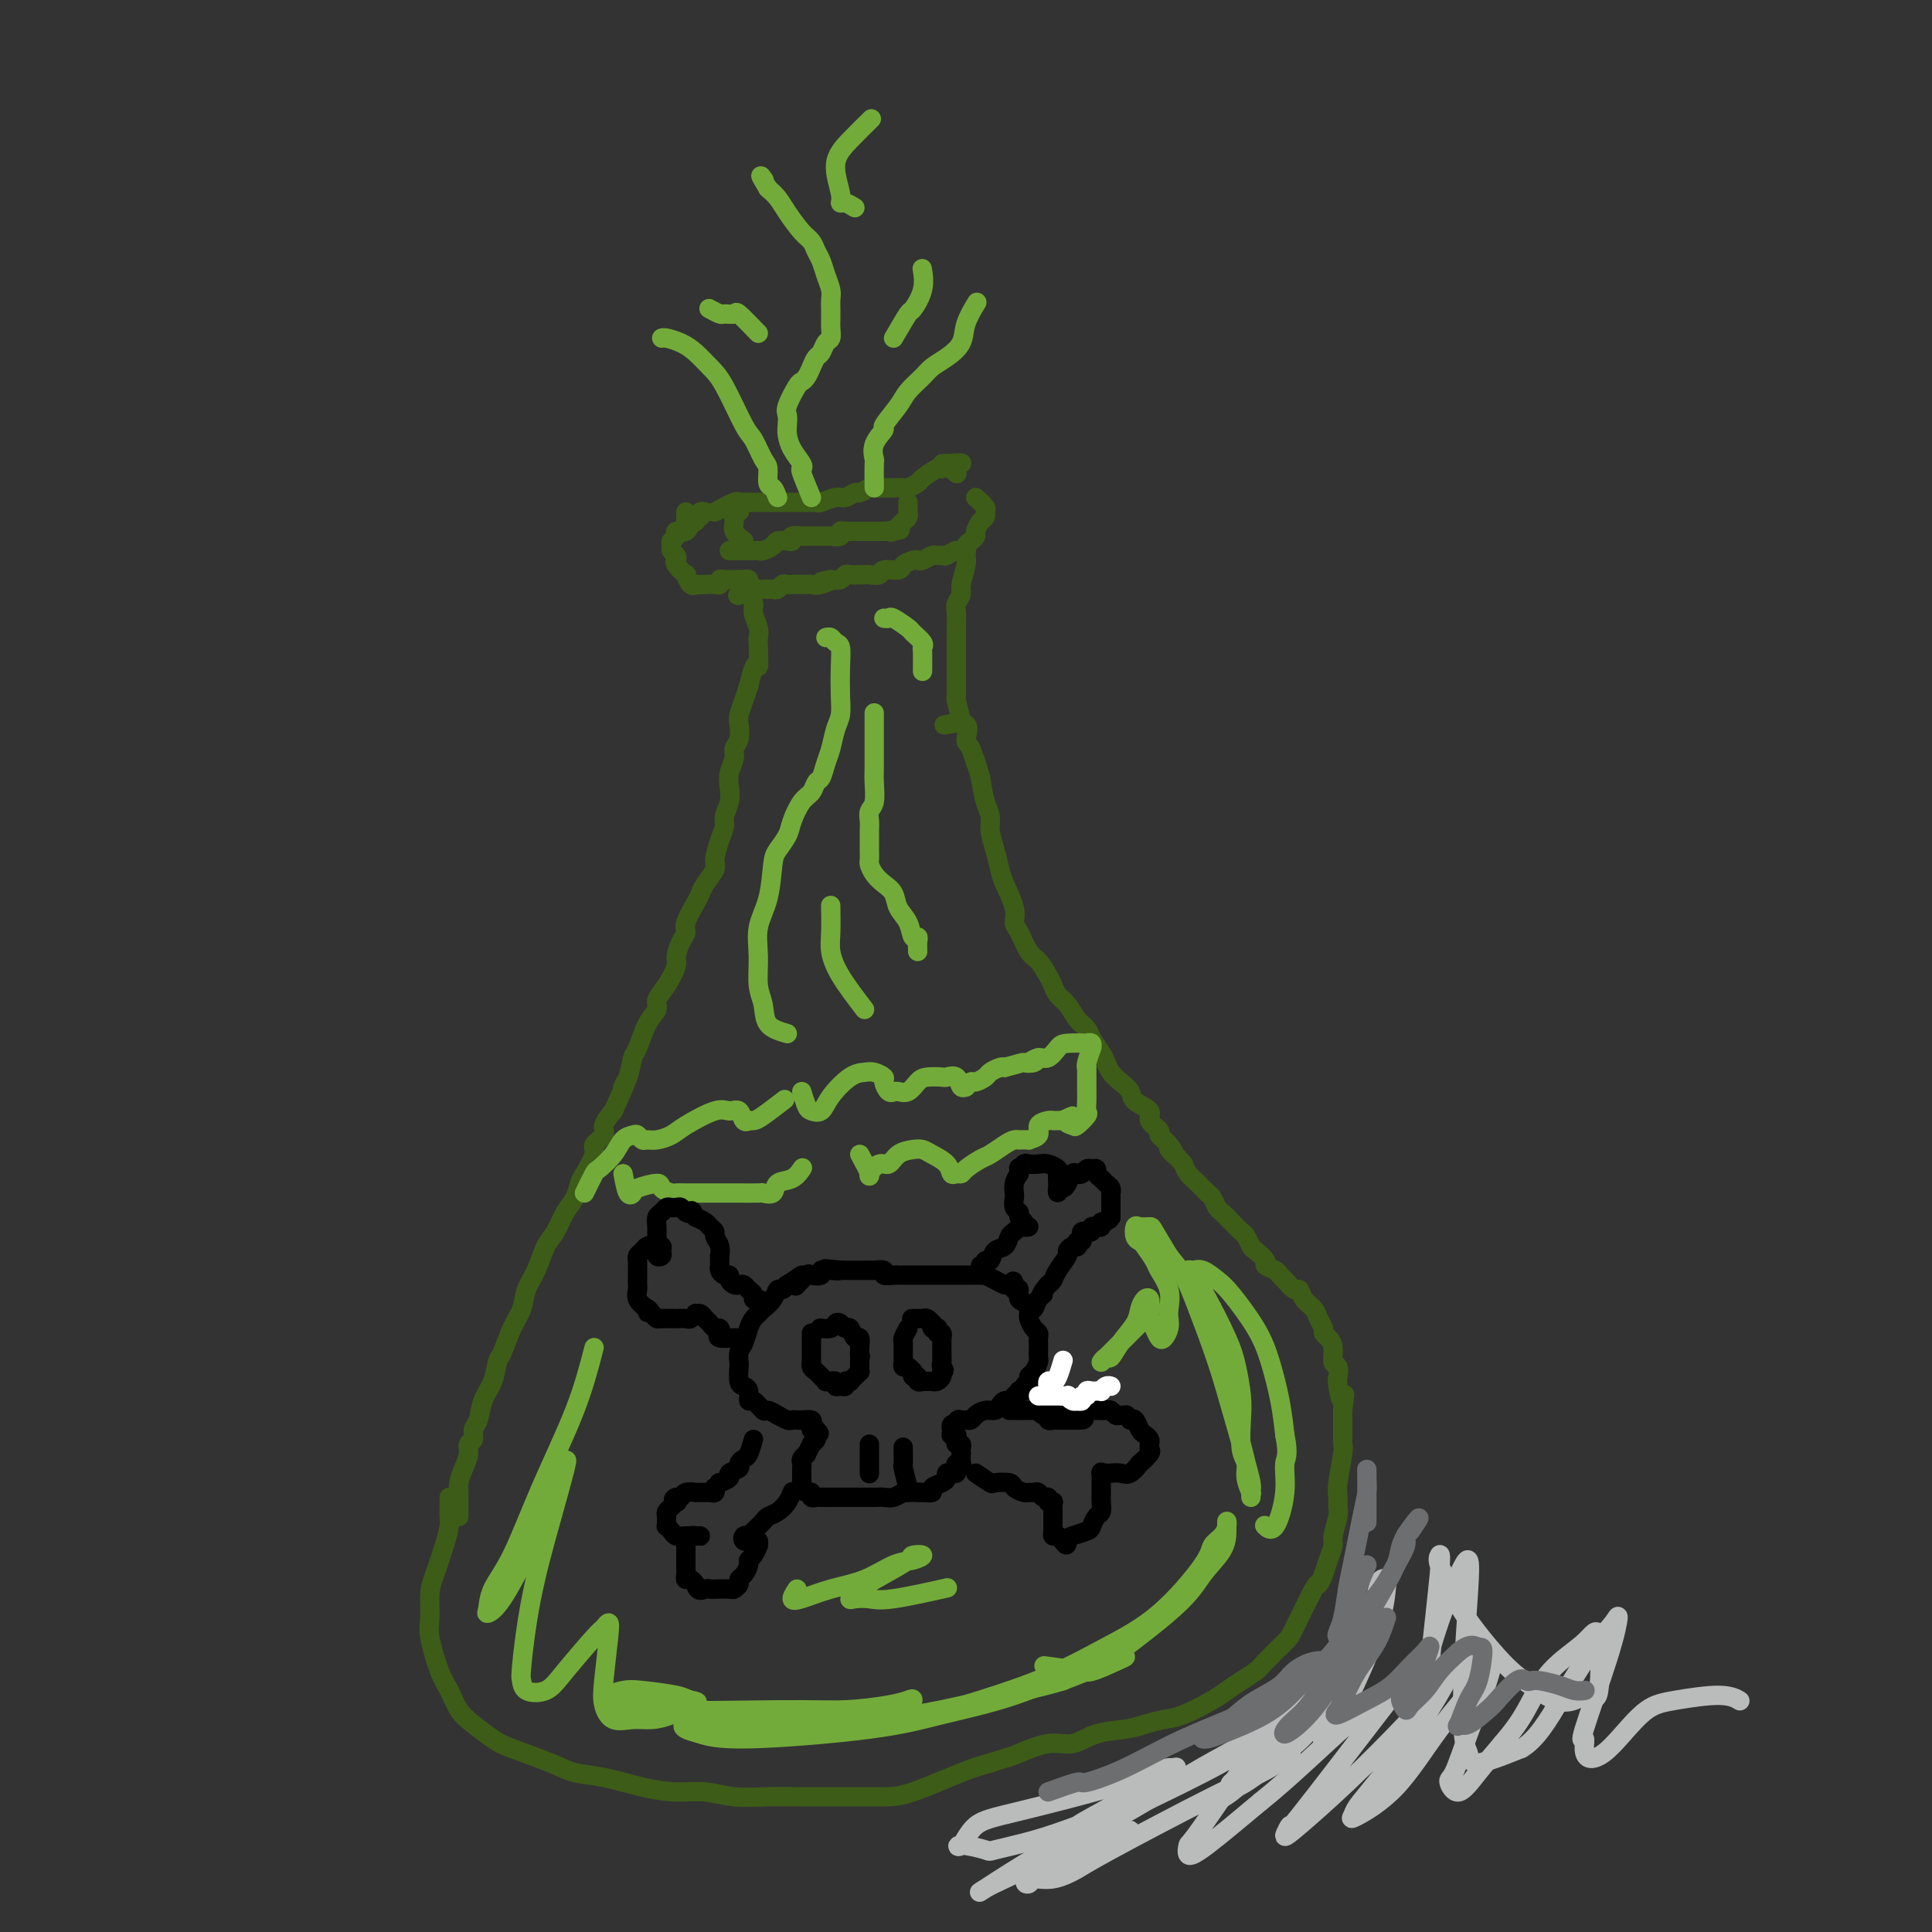 <svg viewBox='0 0 400 400' version='1.1' xmlns='http://www.w3.org/2000/svg' xmlns:xlink='http://www.w3.org/1999/xlink'><rect x="0" y="0" width="400" height="400" fill="#333333" stroke="none"/><g fill='none' stroke='#3D5C18' stroke-width='4' stroke-linecap='round' stroke-linejoin='round'><path d='M93,310c0.004,0.658 0.009,1.317 0,2c-0.009,0.683 -0.031,1.391 0,2c0.031,0.609 0.114,1.118 0,2c-0.114,0.882 -0.424,2.136 -1,4c-0.576,1.864 -1.416,4.337 -2,6c-0.584,1.663 -0.911,2.516 -1,4c-0.089,1.484 0.058,3.598 0,5c-0.058,1.402 -0.323,2.093 0,4c0.323,1.907 1.234,5.029 2,7c0.766,1.971 1.386,2.792 2,4c0.614,1.208 1.220,2.802 2,4c0.780,1.198 1.733,1.998 3,3c1.267,1.002 2.849,2.204 4,3c1.151,0.796 1.870,1.186 4,2c2.130,0.814 5.671,2.050 8,3c2.329,0.950 3.448,1.612 5,2c1.552,0.388 3.539,0.500 6,1c2.461,0.500 5.395,1.388 8,2c2.605,0.612 4.880,0.949 7,1c2.120,0.051 4.084,-0.182 6,0c1.916,0.182 3.782,0.781 6,1c2.218,0.219 4.786,0.058 7,0c2.214,-0.058 4.072,-0.015 7,0c2.928,0.015 6.925,0.001 10,0c3.075,-0.001 5.226,0.010 7,0c1.774,-0.010 3.170,-0.041 6,-1c2.830,-0.959 7.094,-2.845 10,-4c2.906,-1.155 4.453,-1.577 6,-2'/><path d='M205,365c4.464,-1.407 4.623,-1.424 6,-2c1.377,-0.576 3.970,-1.712 6,-2c2.030,-0.288 3.495,0.273 5,0c1.505,-0.273 3.050,-1.381 5,-2c1.950,-0.619 4.304,-0.750 6,-1c1.696,-0.250 2.733,-0.619 4,-1c1.267,-0.381 2.765,-0.773 4,-1c1.235,-0.227 2.208,-0.288 4,-1c1.792,-0.712 4.403,-2.075 6,-3c1.597,-0.925 2.179,-1.411 3,-2c0.821,-0.589 1.880,-1.282 3,-2c1.120,-0.718 2.300,-1.462 3,-2c0.700,-0.538 0.919,-0.871 2,-2c1.081,-1.129 3.025,-3.054 4,-4c0.975,-0.946 0.982,-0.913 2,-3c1.018,-2.087 3.047,-6.292 4,-8c0.953,-1.708 0.829,-0.917 1,-1c0.171,-0.083 0.638,-1.041 1,-2c0.362,-0.959 0.619,-1.919 1,-3c0.381,-1.081 0.887,-2.281 1,-3c0.113,-0.719 -0.167,-0.955 0,-2c0.167,-1.045 0.781,-2.900 1,-4c0.219,-1.100 0.045,-1.446 0,-2c-0.045,-0.554 0.041,-1.316 0,-2c-0.041,-0.684 -0.207,-1.289 0,-3c0.207,-1.711 0.788,-4.528 1,-6c0.212,-1.472 0.057,-1.601 0,-2c-0.057,-0.399 -0.015,-1.069 0,-2c0.015,-0.931 0.004,-2.123 0,-3c-0.004,-0.877 -0.002,-1.438 0,-2'/><path d='M278,292c0.678,-5.555 0.374,-2.442 0,-2c-0.374,0.442 -0.817,-1.786 -1,-3c-0.183,-1.214 -0.104,-1.414 0,-2c0.104,-0.586 0.234,-1.558 0,-2c-0.234,-0.442 -0.832,-0.355 -1,-1c-0.168,-0.645 0.095,-2.021 0,-3c-0.095,-0.979 -0.549,-1.561 -1,-2c-0.451,-0.439 -0.898,-0.736 -1,-1c-0.102,-0.264 0.141,-0.495 0,-1c-0.141,-0.505 -0.667,-1.282 -1,-2c-0.333,-0.718 -0.474,-1.376 -1,-2c-0.526,-0.624 -1.437,-1.214 -2,-2c-0.563,-0.786 -0.780,-1.769 -1,-2c-0.220,-0.231 -0.445,0.289 -1,0c-0.555,-0.289 -1.439,-1.386 -2,-2c-0.561,-0.614 -0.798,-0.746 -1,-1c-0.202,-0.254 -0.369,-0.630 -1,-1c-0.631,-0.370 -1.727,-0.733 -2,-1c-0.273,-0.267 0.279,-0.438 0,-1c-0.279,-0.562 -1.387,-1.515 -2,-2c-0.613,-0.485 -0.731,-0.501 -1,-1c-0.269,-0.499 -0.688,-1.480 -1,-2c-0.312,-0.520 -0.518,-0.577 -1,-1c-0.482,-0.423 -1.242,-1.212 -2,-2c-0.758,-0.788 -1.515,-1.576 -2,-2c-0.485,-0.424 -0.697,-0.484 -1,-1c-0.303,-0.516 -0.697,-1.489 -1,-2c-0.303,-0.511 -0.514,-0.560 -1,-1c-0.486,-0.440 -1.246,-1.272 -2,-2c-0.754,-0.728 -1.501,-1.351 -2,-2c-0.499,-0.649 -0.749,-1.325 -1,-2'/><path d='M245,241c-4.759,-5.312 -2.657,-2.592 -2,-2c0.657,0.592 -0.133,-0.943 -1,-2c-0.867,-1.057 -1.812,-1.634 -2,-2c-0.188,-0.366 0.382,-0.521 0,-1c-0.382,-0.479 -1.716,-1.283 -2,-2c-0.284,-0.717 0.481,-1.347 0,-2c-0.481,-0.653 -2.209,-1.330 -3,-2c-0.791,-0.670 -0.645,-1.333 -1,-2c-0.355,-0.667 -1.212,-1.337 -2,-2c-0.788,-0.663 -1.506,-1.319 -2,-2c-0.494,-0.681 -0.765,-1.389 -1,-2c-0.235,-0.611 -0.433,-1.126 -1,-2c-0.567,-0.874 -1.504,-2.107 -2,-3c-0.496,-0.893 -0.553,-1.447 -1,-2c-0.447,-0.553 -1.285,-1.106 -2,-2c-0.715,-0.894 -1.308,-2.131 -2,-3c-0.692,-0.869 -1.484,-1.371 -2,-2c-0.516,-0.629 -0.758,-1.383 -1,-2c-0.242,-0.617 -0.486,-1.095 -1,-2c-0.514,-0.905 -1.299,-2.235 -2,-3c-0.701,-0.765 -1.319,-0.964 -2,-2c-0.681,-1.036 -1.425,-2.909 -2,-4c-0.575,-1.091 -0.980,-1.400 -1,-2c-0.020,-0.600 0.344,-1.490 0,-3c-0.344,-1.510 -1.398,-3.640 -2,-5c-0.602,-1.360 -0.753,-1.951 -1,-3c-0.247,-1.049 -0.591,-2.554 -1,-4c-0.409,-1.446 -0.883,-2.831 -1,-4c-0.117,-1.169 0.122,-2.122 0,-3c-0.122,-0.878 -0.606,-1.679 -1,-3c-0.394,-1.321 -0.697,-3.160 -1,-5'/><path d='M203,161c-1.734,-6.086 -1.068,-3.301 -1,-3c0.068,0.301 -0.462,-1.881 -1,-3c-0.538,-1.119 -1.082,-1.176 -1,-2c0.082,-0.824 0.791,-2.414 0,-3c-0.791,-0.586 -3.083,-0.167 -4,0c-0.917,0.167 -0.458,0.084 0,0'/><path d='M95,314c-0.006,-2.155 -0.012,-4.310 0,-5c0.012,-0.690 0.041,0.085 0,0c-0.041,-0.085 -0.150,-1.030 0,-2c0.150,-0.970 0.561,-1.965 1,-3c0.439,-1.035 0.905,-2.110 1,-3c0.095,-0.890 -0.183,-1.595 0,-2c0.183,-0.405 0.826,-0.508 1,-1c0.174,-0.492 -0.122,-1.372 0,-2c0.122,-0.628 0.662,-1.005 1,-2c0.338,-0.995 0.475,-2.608 1,-4c0.525,-1.392 1.440,-2.563 2,-4c0.560,-1.437 0.765,-3.140 1,-4c0.235,-0.860 0.500,-0.878 1,-2c0.500,-1.122 1.236,-3.347 2,-5c0.764,-1.653 1.556,-2.734 2,-4c0.444,-1.266 0.542,-2.716 1,-4c0.458,-1.284 1.278,-2.401 2,-4c0.722,-1.599 1.345,-3.678 2,-5c0.655,-1.322 1.340,-1.885 2,-3c0.660,-1.115 1.295,-2.782 2,-4c0.705,-1.218 1.479,-1.989 2,-3c0.521,-1.011 0.789,-2.263 1,-3c0.211,-0.737 0.367,-0.959 1,-2c0.633,-1.041 1.744,-2.900 2,-4c0.256,-1.100 -0.344,-1.439 0,-2c0.344,-0.561 1.631,-1.343 2,-2c0.369,-0.657 -0.180,-1.188 0,-2c0.180,-0.812 1.090,-1.906 2,-3'/><path d='M127,230c4.119,-9.117 2.415,-5.909 2,-5c-0.415,0.909 0.457,-0.480 1,-2c0.543,-1.520 0.757,-3.169 1,-4c0.243,-0.831 0.515,-0.843 1,-2c0.485,-1.157 1.181,-3.458 2,-5c0.819,-1.542 1.760,-2.323 2,-3c0.240,-0.677 -0.220,-1.249 0,-2c0.220,-0.751 1.121,-1.682 2,-3c0.879,-1.318 1.736,-3.022 2,-4c0.264,-0.978 -0.066,-1.228 0,-2c0.066,-0.772 0.529,-2.066 1,-3c0.471,-0.934 0.951,-1.509 1,-2c0.049,-0.491 -0.333,-0.898 0,-2c0.333,-1.102 1.381,-2.898 2,-4c0.619,-1.102 0.810,-1.509 1,-2c0.190,-0.491 0.381,-1.066 1,-2c0.619,-0.934 1.668,-2.227 2,-3c0.332,-0.773 -0.051,-1.025 0,-2c0.051,-0.975 0.536,-2.673 1,-4c0.464,-1.327 0.908,-2.284 1,-3c0.092,-0.716 -0.167,-1.193 0,-2c0.167,-0.807 0.762,-1.946 1,-3c0.238,-1.054 0.120,-2.025 0,-3c-0.120,-0.975 -0.242,-1.956 0,-3c0.242,-1.044 0.849,-2.152 1,-3c0.151,-0.848 -0.153,-1.438 0,-2c0.153,-0.562 0.762,-1.098 1,-2c0.238,-0.902 0.105,-2.170 0,-3c-0.105,-0.830 -0.182,-1.224 0,-2c0.182,-0.776 0.623,-1.936 1,-3c0.377,-1.064 0.688,-2.032 1,-3'/><path d='M155,142c1.535,-6.569 1.871,-3.990 2,-4c0.129,-0.010 0.050,-2.607 0,-4c-0.050,-1.393 -0.069,-1.582 0,-2c0.069,-0.418 0.228,-1.067 0,-2c-0.228,-0.933 -0.844,-2.151 -1,-3c-0.156,-0.849 0.147,-1.330 0,-2c-0.147,-0.670 -0.744,-1.527 -1,-2c-0.256,-0.473 -0.172,-0.560 0,-1c0.172,-0.440 0.431,-1.234 0,-1c-0.431,0.234 -1.552,1.495 -2,2c-0.448,0.505 -0.224,0.252 0,0'/><path d='M199,149c-0.423,-1.609 -0.845,-3.218 -1,-4c-0.155,-0.782 -0.041,-0.737 0,-1c0.041,-0.263 0.011,-0.834 0,-2c-0.011,-1.166 -0.003,-2.925 0,-4c0.003,-1.075 0.001,-1.464 0,-2c-0.001,-0.536 -0.001,-1.217 0,-2c0.001,-0.783 0.004,-1.666 0,-2c-0.004,-0.334 -0.016,-0.118 0,-1c0.016,-0.882 0.061,-2.863 0,-4c-0.061,-1.137 -0.227,-1.432 0,-2c0.227,-0.568 0.846,-1.410 1,-2c0.154,-0.590 -0.158,-0.929 0,-2c0.158,-1.071 0.785,-2.876 1,-4c0.215,-1.124 0.019,-1.569 0,-2c-0.019,-0.431 0.139,-0.847 0,-1c-0.139,-0.153 -0.576,-0.041 -1,0c-0.424,0.041 -0.835,0.012 -1,0c-0.165,-0.012 -0.082,-0.006 0,0'/><path d='M153,120c-0.867,0.002 -1.734,0.004 -2,0c-0.266,-0.004 0.070,-0.015 0,0c-0.070,0.015 -0.546,0.057 -1,0c-0.454,-0.057 -0.886,-0.211 -1,0c-0.114,0.211 0.089,0.788 0,1c-0.089,0.212 -0.471,0.059 -1,0c-0.529,-0.059 -1.204,-0.024 -2,0c-0.796,0.024 -1.714,0.036 -2,0c-0.286,-0.036 0.059,-0.122 0,0c-0.059,0.122 -0.524,0.450 -1,0c-0.476,-0.450 -0.964,-1.679 -1,-2c-0.036,-0.321 0.379,0.265 0,0c-0.379,-0.265 -1.551,-1.380 -2,-2c-0.449,-0.620 -0.174,-0.743 0,-1c0.174,-0.257 0.247,-0.646 0,-1c-0.247,-0.354 -0.814,-0.674 -1,-1c-0.186,-0.326 0.009,-0.660 0,-1c-0.009,-0.340 -0.223,-0.687 0,-1c0.223,-0.313 0.883,-0.592 1,-1c0.117,-0.408 -0.309,-0.944 0,-1c0.309,-0.056 1.352,0.370 2,0c0.648,-0.370 0.899,-1.534 1,-2c0.101,-0.466 0.050,-0.233 0,0'/><path d='M148,106c1.603,-0.845 3.206,-1.691 4,-2c0.794,-0.309 0.780,-0.083 1,0c0.220,0.083 0.675,0.022 1,0c0.325,-0.022 0.520,-0.006 1,0c0.480,0.006 1.246,0.002 2,0c0.754,-0.002 1.497,-0.000 2,0c0.503,0.000 0.768,0.000 1,0c0.232,-0.000 0.433,0.000 1,0c0.567,-0.000 1.500,-0.000 2,0c0.500,0.000 0.566,0.001 1,0c0.434,-0.001 1.236,-0.004 2,0c0.764,0.004 1.489,0.016 2,0c0.511,-0.016 0.809,-0.061 1,0c0.191,0.061 0.273,0.228 1,0c0.727,-0.228 2.097,-0.849 3,-1c0.903,-0.151 1.340,0.170 2,0c0.660,-0.170 1.542,-0.830 2,-1c0.458,-0.170 0.490,0.151 1,0c0.510,-0.151 1.498,-0.772 2,-1c0.502,-0.228 0.520,-0.061 1,0c0.480,0.061 1.423,0.017 2,0c0.577,-0.017 0.789,-0.008 1,0c0.211,0.008 0.422,0.014 1,0c0.578,-0.014 1.524,-0.050 2,0c0.476,0.050 0.481,0.185 1,0c0.519,-0.185 1.551,-0.689 2,-1c0.449,-0.311 0.313,-0.430 1,-1c0.687,-0.570 2.196,-1.591 3,-2c0.804,-0.409 0.902,-0.204 1,0'/><path d='M195,97c7.509,-1.607 2.783,-1.124 1,-1c-1.783,0.124 -0.622,-0.111 0,0c0.622,0.111 0.706,0.568 1,1c0.294,0.432 0.798,0.838 1,1c0.202,0.162 0.101,0.081 0,0'/><path d='M202,103c0.851,0.758 1.702,1.516 2,2c0.298,0.484 0.042,0.693 0,1c-0.042,0.307 0.130,0.712 0,1c-0.130,0.288 -0.561,0.458 -1,1c-0.439,0.542 -0.887,1.456 -1,2c-0.113,0.544 0.107,0.719 0,1c-0.107,0.281 -0.543,0.667 -1,1c-0.457,0.333 -0.934,0.611 -1,1c-0.066,0.389 0.280,0.889 0,1c-0.280,0.111 -1.187,-0.167 -2,0c-0.813,0.167 -1.531,0.781 -2,1c-0.469,0.219 -0.689,0.045 -1,0c-0.311,-0.045 -0.712,0.040 -1,0c-0.288,-0.040 -0.463,-0.204 -1,0c-0.537,0.204 -1.437,0.777 -2,1c-0.563,0.223 -0.789,0.097 -1,0c-0.211,-0.097 -0.409,-0.166 -1,0c-0.591,0.166 -1.577,0.566 -2,1c-0.423,0.434 -0.285,0.901 -1,1c-0.715,0.099 -2.285,-0.170 -3,0c-0.715,0.170 -0.577,0.778 -1,1c-0.423,0.222 -1.409,0.059 -2,0c-0.591,-0.059 -0.788,-0.012 -1,0c-0.212,0.012 -0.441,-0.011 -1,0c-0.559,0.011 -1.449,0.054 -2,0c-0.551,-0.054 -0.764,-0.207 -1,0c-0.236,0.207 -0.496,0.773 -1,1c-0.504,0.227 -1.252,0.113 -2,0'/><path d='M172,120c-4.239,1.022 -0.838,0.078 0,0c0.838,-0.078 -0.889,0.711 -2,1c-1.111,0.289 -1.608,0.077 -2,0c-0.392,-0.077 -0.679,-0.021 -1,0c-0.321,0.021 -0.678,0.006 -1,0c-0.322,-0.006 -0.611,-0.003 -1,0c-0.389,0.003 -0.878,0.004 -1,0c-0.122,-0.004 0.122,-0.015 0,0c-0.122,0.015 -0.610,0.057 -1,0c-0.390,-0.057 -0.682,-0.212 -1,0c-0.318,0.212 -0.661,0.789 -1,1c-0.339,0.211 -0.673,0.054 -1,0c-0.327,-0.054 -0.647,-0.004 -1,0c-0.353,0.004 -0.738,-0.037 -1,0c-0.262,0.037 -0.400,0.154 -1,0c-0.600,-0.154 -1.664,-0.577 -2,-1c-0.336,-0.423 0.054,-0.845 0,-1c-0.054,-0.155 -0.553,-0.042 -1,0c-0.447,0.042 -0.842,0.012 -1,0c-0.158,-0.012 -0.079,-0.006 0,0'/><path d='M146,106c0.122,0.033 0.244,0.065 0,0c-0.244,-0.065 -0.853,-0.228 -1,0c-0.147,0.228 0.167,0.845 0,1c-0.167,0.155 -0.815,-0.154 -1,0c-0.185,0.154 0.094,0.771 0,1c-0.094,0.229 -0.561,0.072 -1,0c-0.439,-0.072 -0.850,-0.058 -1,0c-0.150,0.058 -0.040,0.159 0,0c0.040,-0.159 0.011,-0.579 0,-1c-0.011,-0.421 -0.003,-0.845 0,-1c0.003,-0.155 0.001,-0.042 0,0c-0.001,0.042 -0.000,0.011 0,0c0.000,-0.011 0.000,-0.003 0,0c-0.000,0.003 -0.000,0.002 0,0'/><path d='M151,114c1.148,-0.000 2.297,-0.000 3,0c0.703,0.000 0.961,0.001 1,0c0.039,-0.001 -0.140,-0.003 0,0c0.140,0.003 0.600,0.011 1,0c0.400,-0.011 0.741,-0.042 1,0c0.259,0.042 0.438,0.156 1,0c0.562,-0.156 1.507,-0.581 2,-1c0.493,-0.419 0.532,-0.830 1,-1c0.468,-0.170 1.363,-0.098 2,0c0.637,0.098 1.015,0.222 1,0c-0.015,-0.222 -0.422,-0.792 0,-1c0.422,-0.208 1.675,-0.056 2,0c0.325,0.056 -0.276,0.015 0,0c0.276,-0.015 1.431,-0.004 2,0c0.569,0.004 0.553,0.002 1,0c0.447,-0.002 1.359,-0.004 2,0c0.641,0.004 1.012,0.015 1,0c-0.012,-0.015 -0.407,-0.057 0,0c0.407,0.057 1.615,0.211 2,0c0.385,-0.211 -0.051,-0.789 0,-1c0.051,-0.211 0.591,-0.057 1,0c0.409,0.057 0.687,0.015 1,0c0.313,-0.015 0.661,-0.004 1,0c0.339,0.004 0.668,0.001 1,0c0.332,-0.001 0.666,-0.000 1,0c0.334,0.000 0.667,0.000 1,0c0.333,-0.000 0.667,-0.000 1,0c0.333,0.000 0.667,0.000 1,0c0.333,-0.000 0.667,-0.000 1,0'/><path d='M183,110c5.416,-0.632 2.958,-0.210 2,0c-0.958,0.210 -0.414,0.210 0,0c0.414,-0.210 0.699,-0.630 1,-1c0.301,-0.370 0.616,-0.690 1,-1c0.384,-0.310 0.835,-0.608 1,-1c0.165,-0.392 0.044,-0.876 0,-1c-0.044,-0.124 -0.012,0.111 0,0c0.012,-0.111 0.003,-0.568 0,-1c-0.003,-0.432 -0.001,-0.838 0,-1c0.001,-0.162 0.000,-0.081 0,0'/><path d='M154,112c-0.853,-0.641 -1.707,-1.282 -2,-2c-0.293,-0.718 -0.026,-1.513 0,-2c0.026,-0.487 -0.189,-0.667 0,-1c0.189,-0.333 0.782,-0.821 1,-1c0.218,-0.179 0.062,-0.051 0,0c-0.062,0.051 -0.031,0.026 0,0'/></g>
<g fill='none' stroke='#73AB3A' stroke-width='4' stroke-linecap='round' stroke-linejoin='round'><path d='M121,247c0.811,-1.646 1.621,-3.292 2,-4c0.379,-0.708 0.325,-0.478 1,-1c0.675,-0.522 2.079,-1.796 3,-3c0.921,-1.204 1.360,-2.337 2,-3c0.640,-0.663 1.483,-0.857 2,-1c0.517,-0.143 0.709,-0.237 1,0c0.291,0.237 0.683,0.805 1,1c0.317,0.195 0.560,0.016 1,0c0.440,-0.016 1.076,0.129 2,0c0.924,-0.129 2.135,-0.534 3,-1c0.865,-0.466 1.383,-0.993 3,-2c1.617,-1.007 4.332,-2.494 6,-3c1.668,-0.506 2.288,-0.030 3,0c0.712,0.030 1.514,-0.384 2,0c0.486,0.384 0.656,1.566 1,2c0.344,0.434 0.864,0.119 1,0c0.136,-0.119 -0.110,-0.043 0,0c0.110,0.043 0.576,0.053 1,0c0.424,-0.053 0.807,-0.168 2,-1c1.193,-0.832 3.198,-2.381 4,-3c0.802,-0.619 0.401,-0.310 0,0'/><path d='M166,226c0.361,1.171 0.722,2.342 1,3c0.278,0.658 0.473,0.804 1,1c0.527,0.196 1.387,0.444 2,0c0.613,-0.444 0.981,-1.580 2,-3c1.019,-1.420 2.689,-3.125 4,-4c1.311,-0.875 2.263,-0.920 3,-1c0.737,-0.080 1.259,-0.193 2,0c0.741,0.193 1.701,0.693 2,1c0.299,0.307 -0.061,0.422 0,1c0.061,0.578 0.544,1.621 1,2c0.456,0.379 0.885,0.095 1,0c0.115,-0.095 -0.084,-0.001 0,0c0.084,0.001 0.450,-0.091 1,0c0.550,0.091 1.284,0.365 2,0c0.716,-0.365 1.414,-1.368 2,-2c0.586,-0.632 1.060,-0.894 2,-1c0.940,-0.106 2.347,-0.057 3,0c0.653,0.057 0.552,0.121 1,0c0.448,-0.121 1.444,-0.429 2,0c0.556,0.429 0.673,1.594 1,2c0.327,0.406 0.865,0.053 1,0c0.135,-0.053 -0.134,0.193 0,0c0.134,-0.193 0.669,-0.826 1,-1c0.331,-0.174 0.456,0.111 1,0c0.544,-0.111 1.507,-0.617 2,-1c0.493,-0.383 0.517,-0.641 1,-1c0.483,-0.359 1.424,-0.817 2,-1c0.576,-0.183 0.788,-0.092 1,0'/><path d='M208,221c3.895,-1.016 3.632,-1.056 4,-1c0.368,0.056 1.368,0.207 2,0c0.632,-0.207 0.895,-0.774 1,-1c0.105,-0.226 0.053,-0.113 0,0'/><path d='M129,243c0.308,1.670 0.617,3.340 1,4c0.383,0.660 0.842,0.310 1,0c0.158,-0.310 0.017,-0.581 1,-1c0.983,-0.419 3.090,-0.988 4,-1c0.910,-0.012 0.621,0.533 1,1c0.379,0.467 1.424,0.857 2,1c0.576,0.143 0.682,0.038 1,0c0.318,-0.038 0.849,-0.010 2,0c1.151,0.010 2.921,0.003 4,0c1.079,-0.003 1.467,-0.001 2,0c0.533,0.001 1.213,-0.000 2,0c0.787,0.000 1.682,0.002 2,0c0.318,-0.002 0.058,-0.008 1,0c0.942,0.008 3.085,0.028 4,0c0.915,-0.028 0.603,-0.106 1,0c0.397,0.106 1.504,0.396 2,0c0.496,-0.396 0.380,-1.477 1,-2c0.620,-0.523 1.975,-0.487 3,-1c1.025,-0.513 1.722,-1.575 2,-2c0.278,-0.425 0.139,-0.212 0,0'/><path d='M178,239c0.893,1.626 1.785,3.252 2,4c0.215,0.748 -0.248,0.617 0,0c0.248,-0.617 1.207,-1.721 2,-2c0.793,-0.279 1.418,0.267 2,0c0.582,-0.267 1.119,-1.348 2,-2c0.881,-0.652 2.106,-0.875 3,-1c0.894,-0.125 1.458,-0.153 2,0c0.542,0.153 1.063,0.486 2,1c0.937,0.514 2.291,1.208 3,2c0.709,0.792 0.774,1.684 1,2c0.226,0.316 0.612,0.058 1,0c0.388,-0.058 0.779,0.083 1,0c0.221,-0.083 0.272,-0.390 1,-1c0.728,-0.610 2.133,-1.522 3,-2c0.867,-0.478 1.197,-0.520 2,-1c0.803,-0.480 2.080,-1.397 3,-2c0.920,-0.603 1.484,-0.893 2,-1c0.516,-0.107 0.983,-0.031 1,0c0.017,0.031 -0.418,0.016 0,0c0.418,-0.016 1.688,-0.032 2,0c0.312,0.032 -0.334,0.114 0,0c0.334,-0.114 1.649,-0.423 2,-1c0.351,-0.577 -0.260,-1.423 0,-2c0.260,-0.577 1.393,-0.887 2,-1c0.607,-0.113 0.688,-0.030 1,0c0.312,0.030 0.853,0.008 1,0c0.147,-0.008 -0.101,-0.002 0,0c0.101,0.002 0.550,0.001 1,0'/><path d='M220,232c3.577,-1.754 1.519,-0.640 1,0c-0.519,0.640 0.502,0.807 1,1c0.498,0.193 0.473,0.413 1,0c0.527,-0.413 1.605,-1.459 2,-2c0.395,-0.541 0.106,-0.579 0,-1c-0.106,-0.421 -0.028,-1.227 0,-2c0.028,-0.773 0.008,-1.513 0,-2c-0.008,-0.487 -0.002,-0.722 0,-1c0.002,-0.278 0.000,-0.600 0,-1c-0.000,-0.400 0.000,-0.877 0,-1c-0.000,-0.123 -0.001,0.110 0,0c0.001,-0.110 0.004,-0.563 0,-1c-0.004,-0.437 -0.016,-0.858 0,-1c0.016,-0.142 0.058,-0.003 0,0c-0.058,0.003 -0.216,-0.129 0,-1c0.216,-0.871 0.808,-2.482 1,-3c0.192,-0.518 -0.015,0.057 0,0c0.015,-0.057 0.250,-0.746 0,-1c-0.250,-0.254 -0.987,-0.074 -1,0c-0.013,0.074 0.699,0.043 0,0c-0.699,-0.043 -2.807,-0.099 -4,0c-1.193,0.099 -1.469,0.352 -2,1c-0.531,0.648 -1.318,1.689 -2,2c-0.682,0.311 -1.261,-0.109 -2,0c-0.739,0.109 -1.640,0.745 -2,1c-0.360,0.255 -0.180,0.127 0,0'/></g>
<g fill='none' stroke='#000000' stroke-width='4' stroke-linecap='round' stroke-linejoin='round'><path d='M166,264c-1.291,0.879 -2.583,1.758 -3,2c-0.417,0.242 0.039,-0.153 0,0c-0.039,0.153 -0.574,0.853 -1,1c-0.426,0.147 -0.744,-0.259 -1,0c-0.256,0.259 -0.450,1.185 -1,2c-0.550,0.815 -1.457,1.521 -2,2c-0.543,0.479 -0.724,0.733 -1,1c-0.276,0.267 -0.648,0.548 -1,1c-0.352,0.452 -0.682,1.075 -1,2c-0.318,0.925 -0.622,2.153 -1,3c-0.378,0.847 -0.831,1.312 -1,2c-0.169,0.688 -0.056,1.597 0,2c0.056,0.403 0.053,0.298 0,1c-0.053,0.702 -0.156,2.210 0,3c0.156,0.790 0.571,0.860 1,1c0.429,0.140 0.873,0.348 1,1c0.127,0.652 -0.063,1.748 0,2c0.063,0.252 0.379,-0.340 1,0c0.621,0.340 1.546,1.611 2,2c0.454,0.389 0.436,-0.106 1,0c0.564,0.106 1.710,0.813 2,1c0.290,0.187 -0.274,-0.146 0,0c0.274,0.146 1.387,0.770 2,1c0.613,0.230 0.724,0.065 1,0c0.276,-0.065 0.715,-0.028 1,0c0.285,0.028 0.417,0.049 1,0c0.583,-0.049 1.619,-0.167 2,0c0.381,0.167 0.109,0.619 0,1c-0.109,0.381 -0.054,0.690 0,1'/><path d='M168,296c2.547,1.564 1.416,0.474 1,0c-0.416,-0.474 -0.115,-0.333 0,0c0.115,0.333 0.046,0.858 0,1c-0.046,0.142 -0.069,-0.098 0,0c0.069,0.098 0.230,0.533 0,1c-0.230,0.467 -0.850,0.965 -1,1c-0.150,0.035 0.170,-0.394 0,0c-0.170,0.394 -0.830,1.612 -1,2c-0.170,0.388 0.151,-0.052 0,0c-0.151,0.052 -0.772,0.596 -1,1c-0.228,0.404 -0.061,0.668 0,1c0.061,0.332 0.016,0.733 0,1c-0.016,0.267 -0.001,0.401 0,1c0.001,0.599 -0.010,1.662 0,2c0.010,0.338 0.040,-0.049 0,0c-0.040,0.049 -0.151,0.535 0,1c0.151,0.465 0.564,0.909 1,1c0.436,0.091 0.893,-0.172 1,0c0.107,0.172 -0.137,0.778 0,1c0.137,0.222 0.656,0.059 1,0c0.344,-0.059 0.514,-0.016 1,0c0.486,0.016 1.289,0.004 2,0c0.711,-0.004 1.331,-0.001 2,0c0.669,0.001 1.386,0.001 2,0c0.614,-0.001 1.124,-0.004 2,0c0.876,0.004 2.119,0.015 3,0c0.881,-0.015 1.401,-0.056 2,0c0.599,0.056 1.277,0.207 2,0c0.723,-0.207 1.492,-0.774 2,-1c0.508,-0.226 0.754,-0.113 1,0'/><path d='M188,309c3.521,-0.151 2.323,-0.029 2,0c-0.323,0.029 0.229,-0.033 1,0c0.771,0.033 1.761,0.163 2,0c0.239,-0.163 -0.273,-0.618 0,-1c0.273,-0.382 1.331,-0.690 2,-1c0.669,-0.310 0.950,-0.622 1,-1c0.050,-0.378 -0.131,-0.823 0,-1c0.131,-0.177 0.575,-0.086 1,0c0.425,0.086 0.832,0.169 1,0c0.168,-0.169 0.098,-0.589 0,-1c-0.098,-0.411 -0.222,-0.813 0,-1c0.222,-0.187 0.791,-0.158 1,0c0.209,0.158 0.057,0.445 0,0c-0.057,-0.445 -0.019,-1.621 0,-2c0.019,-0.379 0.019,0.039 0,0c-0.019,-0.039 -0.057,-0.536 0,-1c0.057,-0.464 0.208,-0.895 0,-1c-0.208,-0.105 -0.774,0.117 -1,0c-0.226,-0.117 -0.113,-0.571 0,-1c0.113,-0.429 0.227,-0.832 0,-1c-0.227,-0.168 -0.794,-0.101 -1,0c-0.206,0.101 -0.053,0.237 0,0c0.053,-0.237 0.004,-0.847 0,-1c-0.004,-0.153 0.037,0.151 0,0c-0.037,-0.151 -0.154,-0.757 0,-1c0.154,-0.243 0.577,-0.121 1,0'/><path d='M198,295c0.025,-1.461 0.587,-1.113 1,-1c0.413,0.113 0.678,-0.007 1,0c0.322,0.007 0.702,0.143 1,0c0.298,-0.143 0.514,-0.564 1,-1c0.486,-0.436 1.244,-0.887 2,-1c0.756,-0.113 1.512,0.110 2,0c0.488,-0.110 0.709,-0.555 1,-1c0.291,-0.445 0.651,-0.890 1,-1c0.349,-0.110 0.686,0.115 1,0c0.314,-0.115 0.605,-0.570 1,-1c0.395,-0.430 0.894,-0.836 1,-1c0.106,-0.164 -0.183,-0.086 0,0c0.183,0.086 0.836,0.179 1,0c0.164,-0.179 -0.163,-0.629 0,-1c0.163,-0.371 0.814,-0.662 1,-1c0.186,-0.338 -0.094,-0.724 0,-1c0.094,-0.276 0.561,-0.441 1,-1c0.439,-0.559 0.849,-1.512 1,-2c0.151,-0.488 0.041,-0.512 0,-1c-0.041,-0.488 -0.014,-1.439 0,-2c0.014,-0.561 0.014,-0.731 0,-1c-0.014,-0.269 -0.042,-0.635 0,-1c0.042,-0.365 0.154,-0.728 0,-1c-0.154,-0.272 -0.575,-0.455 -1,-1c-0.425,-0.545 -0.854,-1.454 -1,-2c-0.146,-0.546 -0.010,-0.728 0,-1c0.010,-0.272 -0.105,-0.634 0,-1c0.105,-0.366 0.430,-0.737 0,-1c-0.430,-0.263 -1.616,-0.417 -2,-1c-0.384,-0.583 0.033,-1.595 0,-2c-0.033,-0.405 -0.517,-0.202 -1,0'/><path d='M210,267c-0.568,-2.853 0.012,-1.486 0,-1c-0.012,0.486 -0.616,0.092 -1,0c-0.384,-0.092 -0.550,0.119 -1,0c-0.450,-0.119 -1.185,-0.568 -2,-1c-0.815,-0.432 -1.710,-0.848 -2,-1c-0.290,-0.152 0.024,-0.041 0,0c-0.024,0.041 -0.387,0.011 -1,0c-0.613,-0.011 -1.476,-0.003 -2,0c-0.524,0.003 -0.708,0.001 -1,0c-0.292,-0.001 -0.693,-0.000 -1,0c-0.307,0.000 -0.520,0.000 -1,0c-0.480,-0.000 -1.228,-0.000 -2,0c-0.772,0.000 -1.569,0.000 -2,0c-0.431,-0.000 -0.497,0.000 -1,0c-0.503,-0.000 -1.444,-0.000 -2,0c-0.556,0.000 -0.727,0.000 -1,0c-0.273,-0.000 -0.649,-0.000 -1,0c-0.351,0.000 -0.676,0.001 -1,0c-0.324,-0.001 -0.645,-0.004 -1,0c-0.355,0.004 -0.744,0.015 -1,0c-0.256,-0.015 -0.380,-0.057 -1,0c-0.620,0.057 -1.737,0.211 -2,0c-0.263,-0.211 0.328,-0.789 0,-1c-0.328,-0.211 -1.575,-0.057 -2,0c-0.425,0.057 -0.030,0.015 0,0c0.030,-0.015 -0.307,-0.004 -1,0c-0.693,0.004 -1.744,0.001 -2,0c-0.256,-0.001 0.282,-0.000 0,0c-0.282,0.000 -1.384,0.000 -2,0c-0.616,-0.000 -0.748,-0.000 -1,0c-0.252,0.000 -0.626,0.000 -1,0'/><path d='M174,263c-5.770,-0.623 -2.194,-0.180 -1,0c1.194,0.180 0.007,0.099 -1,0c-1.007,-0.099 -1.832,-0.215 -2,0c-0.168,0.215 0.322,0.762 0,1c-0.322,0.238 -1.458,0.167 -2,0c-0.542,-0.167 -0.492,-0.430 -1,0c-0.508,0.430 -1.574,1.551 -2,2c-0.426,0.449 -0.213,0.224 0,0'/><path d='M188,275c-0.423,0.766 -0.845,1.533 -1,2c-0.155,0.467 -0.041,0.636 0,1c0.041,0.364 0.010,0.925 0,1c-0.010,0.075 -0.000,-0.335 0,0c0.000,0.335 -0.010,1.414 0,2c0.010,0.586 0.041,0.679 0,1c-0.041,0.321 -0.154,0.869 0,1c0.154,0.131 0.576,-0.157 1,0c0.424,0.157 0.850,0.759 1,1c0.150,0.241 0.025,0.121 0,0c-0.025,-0.121 0.050,-0.243 0,0c-0.050,0.243 -0.225,0.850 0,1c0.225,0.150 0.849,-0.156 1,0c0.151,0.156 -0.171,0.774 0,1c0.171,0.226 0.834,0.061 1,0c0.166,-0.061 -0.167,-0.016 0,0c0.167,0.016 0.832,0.005 1,0c0.168,-0.005 -0.162,-0.004 0,0c0.162,0.004 0.814,0.012 1,0c0.186,-0.012 -0.094,-0.045 0,0c0.094,0.045 0.564,0.166 1,0c0.436,-0.166 0.839,-0.619 1,-1c0.161,-0.381 0.081,-0.691 0,-1'/><path d='M195,284c0.928,-0.184 0.249,-0.646 0,-1c-0.249,-0.354 -0.067,-0.602 0,-1c0.067,-0.398 0.018,-0.947 0,-1c-0.018,-0.053 -0.005,0.388 0,0c0.005,-0.388 0.001,-1.607 0,-2c-0.001,-0.393 -0.001,0.039 0,0c0.001,-0.039 0.001,-0.550 0,-1c-0.001,-0.450 -0.004,-0.837 0,-1c0.004,-0.163 0.015,-0.100 0,0c-0.015,0.100 -0.056,0.237 0,0c0.056,-0.237 0.207,-0.847 0,-1c-0.207,-0.153 -0.774,0.151 -1,0c-0.226,-0.151 -0.112,-0.757 0,-1c0.112,-0.243 0.224,-0.121 0,0c-0.224,0.121 -0.782,0.243 -1,0c-0.218,-0.243 -0.095,-0.850 0,-1c0.095,-0.150 0.162,0.156 0,0c-0.162,-0.156 -0.552,-0.774 -1,-1c-0.448,-0.226 -0.955,-0.061 -1,0c-0.045,0.061 0.373,0.016 0,0c-0.373,-0.016 -1.535,-0.005 -2,0c-0.465,0.005 -0.232,0.002 0,0'/><path d='M168,276c-0.000,0.728 -0.000,1.457 0,2c0.000,0.543 0.000,0.901 0,1c-0.000,0.099 -0.001,-0.062 0,0c0.001,0.062 0.003,0.345 0,1c-0.003,0.655 -0.012,1.681 0,2c0.012,0.319 0.046,-0.068 0,0c-0.046,0.068 -0.171,0.593 0,1c0.171,0.407 0.638,0.698 1,1c0.362,0.302 0.618,0.617 1,1c0.382,0.383 0.891,0.834 1,1c0.109,0.166 -0.182,0.048 0,0c0.182,-0.048 0.836,-0.027 1,0c0.164,0.027 -0.162,0.061 0,0c0.162,-0.061 0.813,-0.216 1,0c0.187,0.216 -0.089,0.804 0,1c0.089,0.196 0.545,0.001 1,0c0.455,-0.001 0.909,0.193 1,0c0.091,-0.193 -0.182,-0.774 0,-1c0.182,-0.226 0.819,-0.098 1,0c0.181,0.098 -0.095,0.167 0,0c0.095,-0.167 0.561,-0.570 1,-1c0.439,-0.430 0.850,-0.889 1,-1c0.150,-0.111 0.040,0.125 0,0c-0.040,-0.125 -0.011,-0.611 0,-1c0.011,-0.389 0.003,-0.683 0,-1c-0.003,-0.317 -0.002,-0.659 0,-1'/><path d='M178,281c0.308,-0.643 0.080,0.250 0,0c-0.080,-0.250 -0.010,-1.644 0,-2c0.010,-0.356 -0.039,0.326 0,0c0.039,-0.326 0.165,-1.660 0,-2c-0.165,-0.340 -0.622,0.314 -1,0c-0.378,-0.314 -0.677,-1.597 -1,-2c-0.323,-0.403 -0.668,0.074 -1,0c-0.332,-0.074 -0.649,-0.699 -1,-1c-0.351,-0.301 -0.735,-0.277 -1,0c-0.265,0.277 -0.411,0.806 -1,1c-0.589,0.194 -1.620,0.052 -2,0c-0.380,-0.052 -0.109,-0.015 0,0c0.109,0.015 0.054,0.007 0,0'/><path d='M156,298c-0.344,1.179 -0.689,2.357 -1,3c-0.311,0.643 -0.589,0.749 -1,1c-0.411,0.251 -0.955,0.646 -1,1c-0.045,0.354 0.409,0.668 0,1c-0.409,0.332 -1.683,0.681 -2,1c-0.317,0.319 0.321,0.606 0,1c-0.321,0.394 -1.602,0.894 -2,1c-0.398,0.106 0.087,-0.182 0,0c-0.087,0.182 -0.746,0.833 -1,1c-0.254,0.167 -0.104,-0.151 0,0c0.104,0.151 0.164,0.773 0,1c-0.164,0.227 -0.550,0.061 -1,0c-0.450,-0.061 -0.965,-0.017 -1,0c-0.035,0.017 0.408,0.008 0,0c-0.408,-0.008 -1.667,-0.016 -2,0c-0.333,0.016 0.261,0.056 0,0c-0.261,-0.056 -1.378,-0.207 -2,0c-0.622,0.207 -0.749,0.774 -1,1c-0.251,0.226 -0.625,0.113 -1,0'/><path d='M140,310c-1.095,0.394 -0.332,0.879 0,1c0.332,0.121 0.232,-0.123 0,0c-0.232,0.123 -0.598,0.611 -1,1c-0.402,0.389 -0.841,0.678 -1,1c-0.159,0.322 -0.040,0.678 0,1c0.040,0.322 -0.001,0.612 0,1c0.001,0.388 0.044,0.874 0,1c-0.044,0.126 -0.176,-0.110 0,0c0.176,0.110 0.659,0.565 1,1c0.341,0.435 0.540,0.849 1,1c0.460,0.151 1.182,0.041 2,0c0.818,-0.041 1.732,-0.011 2,0c0.268,0.011 -0.109,0.003 0,0c0.109,-0.003 0.706,-0.002 1,0c0.294,0.002 0.285,0.003 0,0c-0.285,-0.003 -0.847,-0.012 -1,0c-0.153,0.012 0.103,0.045 0,0c-0.103,-0.045 -0.563,-0.167 -1,0c-0.437,0.167 -0.849,0.622 -1,1c-0.151,0.378 -0.041,0.678 0,1c0.041,0.322 0.011,0.667 0,1c-0.011,0.333 -0.004,0.653 0,1c0.004,0.347 0.004,0.719 0,1c-0.004,0.281 -0.012,0.470 0,1c0.012,0.530 0.044,1.400 0,2c-0.044,0.600 -0.166,0.931 0,1c0.166,0.069 0.619,-0.123 1,0c0.381,0.123 0.691,0.562 1,1'/><path d='M144,328c0.396,1.774 1.387,1.208 2,1c0.613,-0.208 0.848,-0.059 1,0c0.152,0.059 0.222,0.027 1,0c0.778,-0.027 2.264,-0.048 3,0c0.736,0.048 0.723,0.164 1,0c0.277,-0.164 0.844,-0.607 1,-1c0.156,-0.393 -0.099,-0.734 0,-1c0.099,-0.266 0.552,-0.457 1,-1c0.448,-0.543 0.890,-1.437 1,-2c0.110,-0.563 -0.113,-0.796 0,-1c0.113,-0.204 0.564,-0.380 1,-1c0.436,-0.620 0.859,-1.683 1,-2c0.141,-0.317 0.000,0.111 0,0c-0.000,-0.111 0.140,-0.761 0,-1c-0.140,-0.239 -0.560,-0.068 -1,0c-0.440,0.068 -0.898,0.032 -1,0c-0.102,-0.032 0.154,-0.061 0,0c-0.154,0.061 -0.719,0.210 -1,0c-0.281,-0.210 -0.279,-0.781 0,-1c0.279,-0.219 0.833,-0.086 1,0c0.167,0.086 -0.055,0.126 0,0c0.055,-0.126 0.385,-0.418 1,-1c0.615,-0.582 1.513,-1.456 2,-2c0.487,-0.544 0.561,-0.759 1,-1c0.439,-0.241 1.241,-0.508 2,-1c0.759,-0.492 1.473,-1.209 2,-2c0.527,-0.791 0.865,-1.654 1,-2c0.135,-0.346 0.068,-0.173 0,0'/><path d='M203,262c0.416,-0.034 0.831,-0.069 1,0c0.169,0.069 0.090,0.241 0,0c-0.090,-0.241 -0.193,-0.894 0,-1c0.193,-0.106 0.681,0.337 1,0c0.319,-0.337 0.468,-1.453 1,-2c0.532,-0.547 1.448,-0.525 2,-1c0.552,-0.475 0.739,-1.448 1,-2c0.261,-0.552 0.597,-0.684 1,-1c0.403,-0.316 0.875,-0.816 1,-1c0.125,-0.184 -0.095,-0.052 0,0c0.095,0.052 0.505,0.025 1,0c0.495,-0.025 1.076,-0.048 1,0c-0.076,0.048 -0.809,0.169 -1,0c-0.191,-0.169 0.159,-0.627 0,-1c-0.159,-0.373 -0.827,-0.663 -1,-1c-0.173,-0.337 0.149,-0.723 0,-1c-0.149,-0.277 -0.769,-0.444 -1,-1c-0.231,-0.556 -0.072,-1.499 0,-2c0.072,-0.501 0.058,-0.558 0,-1c-0.058,-0.442 -0.159,-1.269 0,-2c0.159,-0.731 0.580,-1.365 1,-2'/><path d='M211,243c-0.051,-1.868 -0.180,-1.037 0,-1c0.180,0.037 0.669,-0.719 1,-1c0.331,-0.281 0.505,-0.087 1,0c0.495,0.087 1.309,0.069 2,0c0.691,-0.069 1.257,-0.188 2,0c0.743,0.188 1.663,0.682 2,1c0.337,0.318 0.089,0.460 0,1c-0.089,0.540 -0.021,1.480 0,2c0.021,0.520 -0.005,0.621 0,1c0.005,0.379 0.043,1.036 0,1c-0.043,-0.036 -0.166,-0.766 0,-1c0.166,-0.234 0.622,0.029 1,0c0.378,-0.029 0.679,-0.351 1,-1c0.321,-0.649 0.663,-1.624 1,-2c0.337,-0.376 0.669,-0.154 1,0c0.331,0.154 0.662,0.240 1,0c0.338,-0.240 0.682,-0.808 1,-1c0.318,-0.192 0.610,-0.010 1,0c0.390,0.010 0.879,-0.152 1,0c0.121,0.152 -0.125,0.619 0,1c0.125,0.381 0.622,0.675 1,1c0.378,0.325 0.637,0.681 1,1c0.363,0.319 0.829,0.600 1,1c0.171,0.400 0.046,0.919 0,1c-0.046,0.081 -0.012,-0.277 0,0c0.012,0.277 0.003,1.190 0,2c-0.003,0.810 -0.001,1.517 0,2c0.001,0.483 0.000,0.741 0,1'/><path d='M230,252c-0.471,1.094 -1.647,0.828 -2,1c-0.353,0.172 0.117,0.782 0,1c-0.117,0.218 -0.820,0.044 -1,0c-0.180,-0.044 0.163,0.041 0,0c-0.163,-0.041 -0.832,-0.208 -1,0c-0.168,0.208 0.165,0.792 0,1c-0.165,0.208 -0.829,0.041 -1,0c-0.171,-0.041 0.151,0.046 0,0c-0.151,-0.046 -0.776,-0.223 -1,0c-0.224,0.223 -0.046,0.848 0,1c0.046,0.152 -0.040,-0.169 0,0c0.040,0.169 0.204,0.829 0,1c-0.204,0.171 -0.777,-0.147 -1,0c-0.223,0.147 -0.096,0.759 0,1c0.096,0.241 0.163,0.113 0,0c-0.163,-0.113 -0.554,-0.209 -1,0c-0.446,0.209 -0.945,0.725 -1,1c-0.055,0.275 0.336,0.311 0,1c-0.336,0.689 -1.398,2.032 -2,3c-0.602,0.968 -0.743,1.562 -1,2c-0.257,0.438 -0.628,0.719 -1,1'/><path d='M217,266c-2.189,2.591 -1.161,2.067 -1,2c0.161,-0.067 -0.544,0.322 -1,1c-0.456,0.678 -0.661,1.644 -1,2c-0.339,0.356 -0.811,0.102 -1,0c-0.189,-0.102 -0.094,-0.051 0,0'/><path d='M202,305c1.242,0.839 2.483,1.679 3,2c0.517,0.321 0.309,0.124 1,0c0.691,-0.124 2.279,-0.177 3,0c0.721,0.177 0.574,0.582 1,1c0.426,0.418 1.423,0.848 2,1c0.577,0.152 0.733,0.026 1,0c0.267,-0.026 0.645,0.049 1,0c0.355,-0.049 0.687,-0.223 1,0c0.313,0.223 0.606,0.844 1,1c0.394,0.156 0.890,-0.152 1,0c0.110,0.152 -0.167,0.766 0,1c0.167,0.234 0.777,0.090 1,0c0.223,-0.090 0.060,-0.126 0,0c-0.060,0.126 -0.016,0.415 0,1c0.016,0.585 0.003,1.467 0,2c-0.003,0.533 0.002,0.716 0,1c-0.002,0.284 -0.012,0.667 0,1c0.012,0.333 0.044,0.615 0,1c-0.044,0.385 -0.166,0.873 0,1c0.166,0.127 0.619,-0.107 1,0c0.381,0.107 0.691,0.553 1,1'/><path d='M220,319c0.985,1.594 0.946,0.578 1,0c0.054,-0.578 0.200,-0.717 1,-1c0.800,-0.283 2.253,-0.708 3,-1c0.747,-0.292 0.789,-0.449 1,-1c0.211,-0.551 0.593,-1.495 1,-2c0.407,-0.505 0.841,-0.570 1,-1c0.159,-0.430 0.043,-1.223 0,-2c-0.043,-0.777 -0.011,-1.536 0,-2c0.011,-0.464 0.003,-0.632 0,-1c-0.003,-0.368 -0.001,-0.936 0,-1c0.001,-0.064 -0.001,0.375 0,0c0.001,-0.375 0.003,-1.565 0,-2c-0.003,-0.435 -0.013,-0.116 0,0c0.013,0.116 0.048,0.031 0,0c-0.048,-0.031 -0.179,-0.006 0,0c0.179,0.006 0.669,-0.006 1,0c0.331,0.006 0.503,0.032 1,0c0.497,-0.032 1.318,-0.120 2,0c0.682,0.120 1.227,0.450 2,0c0.773,-0.450 1.776,-1.679 2,-2c0.224,-0.321 -0.332,0.265 0,0c0.332,-0.265 1.550,-1.381 2,-2c0.450,-0.619 0.132,-0.742 0,-1c-0.132,-0.258 -0.077,-0.651 0,-1c0.077,-0.349 0.175,-0.654 0,-1c-0.175,-0.346 -0.624,-0.732 -1,-1c-0.376,-0.268 -0.678,-0.418 -1,-1c-0.322,-0.582 -0.663,-1.595 -1,-2c-0.337,-0.405 -0.668,-0.203 -1,0'/><path d='M234,294c-0.797,-1.305 -0.791,-1.068 -1,-1c-0.209,0.068 -0.634,-0.034 -1,0c-0.366,0.034 -0.672,0.205 -1,0c-0.328,-0.205 -0.678,-0.787 -1,-1c-0.322,-0.213 -0.615,-0.057 -1,0c-0.385,0.057 -0.863,0.016 -1,0c-0.137,-0.016 0.066,-0.007 0,0c-0.066,0.007 -0.402,0.012 -1,0c-0.598,-0.012 -1.458,-0.040 -2,0c-0.542,0.040 -0.765,0.147 -1,0c-0.235,-0.147 -0.482,-0.547 -1,-1c-0.518,-0.453 -1.305,-0.959 -2,-1c-0.695,-0.041 -1.297,0.381 -2,0c-0.703,-0.381 -1.508,-1.566 -2,-2c-0.492,-0.434 -0.671,-0.117 -1,0c-0.329,0.117 -0.808,0.033 -1,0c-0.192,-0.033 -0.096,-0.017 0,0'/><path d='M180,305c0.000,0.098 0.000,0.195 0,0c0.000,-0.195 0.000,-0.683 0,-1c0.000,-0.317 0.000,-0.463 0,-1c0.000,-0.537 0.000,-1.463 0,-2c0.000,-0.537 0.000,-0.683 0,-1c0.000,-0.317 0.000,-0.805 0,-1c0.000,-0.195 0.000,-0.098 0,0'/><path d='M188,308c-0.423,-1.667 -0.845,-3.333 -1,-4c-0.155,-0.667 -0.042,-0.333 0,-1c0.042,-0.667 0.012,-2.333 0,-3c-0.012,-0.667 -0.006,-0.333 0,0'/><path d='M159,270c-0.726,-0.447 -1.451,-0.894 -2,-1c-0.549,-0.106 -0.921,0.129 -1,0c-0.079,-0.129 0.134,-0.622 0,-1c-0.134,-0.378 -0.614,-0.640 -1,-1c-0.386,-0.360 -0.677,-0.818 -1,-1c-0.323,-0.182 -0.678,-0.086 -1,0c-0.322,0.086 -0.612,0.164 -1,0c-0.388,-0.164 -0.875,-0.570 -1,-1c-0.125,-0.430 0.110,-0.885 0,-1c-0.110,-0.115 -0.565,0.110 -1,0c-0.435,-0.110 -0.848,-0.556 -1,-1c-0.152,-0.444 -0.041,-0.888 0,-1c0.041,-0.112 0.012,0.108 0,0c-0.012,-0.108 -0.007,-0.543 0,-1c0.007,-0.457 0.017,-0.934 0,-1c-0.017,-0.066 -0.060,0.281 0,0c0.060,-0.281 0.224,-1.188 0,-2c-0.224,-0.812 -0.836,-1.527 -1,-2c-0.164,-0.473 0.121,-0.704 0,-1c-0.121,-0.296 -0.648,-0.657 -1,-1c-0.352,-0.343 -0.529,-0.670 -1,-1c-0.471,-0.330 -1.235,-0.665 -2,-1'/><path d='M144,252c-0.952,-1.944 -0.832,-1.305 -1,-1c-0.168,0.305 -0.622,0.277 -1,0c-0.378,-0.277 -0.678,-0.803 -1,-1c-0.322,-0.197 -0.664,-0.065 -1,0c-0.336,0.065 -0.664,0.062 -1,0c-0.336,-0.062 -0.678,-0.182 -1,0c-0.322,0.182 -0.622,0.667 -1,1c-0.378,0.333 -0.834,0.513 -1,1c-0.166,0.487 -0.041,1.280 0,2c0.041,0.720 -0.004,1.367 0,2c0.004,0.633 0.055,1.252 0,2c-0.055,0.748 -0.215,1.626 0,2c0.215,0.374 0.804,0.244 1,0c0.196,-0.244 -0.003,-0.601 0,-1c0.003,-0.399 0.208,-0.840 0,-1c-0.208,-0.160 -0.829,-0.040 -1,0c-0.171,0.040 0.108,-0.000 0,0c-0.108,0.000 -0.603,0.042 -1,0c-0.397,-0.042 -0.695,-0.167 -1,0c-0.305,0.167 -0.618,0.625 -1,1c-0.382,0.375 -0.835,0.668 -1,1c-0.165,0.332 -0.044,0.704 0,1c0.044,0.296 0.010,0.516 0,1c-0.010,0.484 0.003,1.232 0,2c-0.003,0.768 -0.021,1.556 0,2c0.021,0.444 0.083,0.543 0,1c-0.083,0.457 -0.309,1.274 0,2c0.309,0.726 1.155,1.363 2,2'/><path d='M134,271c0.264,1.657 -0.075,0.300 0,0c0.075,-0.300 0.564,0.455 1,1c0.436,0.545 0.817,0.878 1,1c0.183,0.122 0.167,0.034 1,0c0.833,-0.034 2.514,-0.013 3,0c0.486,0.013 -0.224,0.018 0,0c0.224,-0.018 1.384,-0.058 2,0c0.616,0.058 0.690,0.215 1,0c0.310,-0.215 0.857,-0.801 1,-1c0.143,-0.199 -0.116,-0.011 0,0c0.116,0.011 0.609,-0.156 1,0c0.391,0.156 0.680,0.633 1,1c0.320,0.367 0.671,0.624 1,1c0.329,0.376 0.635,0.871 1,1c0.365,0.129 0.788,-0.109 1,0c0.212,0.109 0.211,0.565 0,1c-0.211,0.435 -0.634,0.848 0,1c0.634,0.152 2.324,0.043 3,0c0.676,-0.043 0.338,-0.022 0,0'/><path d='M209,292c0.455,0.000 0.909,0.000 1,0c0.091,-0.000 -0.182,-0.000 0,0c0.182,0.000 0.819,0.000 1,0c0.181,-0.000 -0.092,-0.000 0,0c0.092,0.000 0.551,0.000 1,0c0.449,-0.000 0.890,-0.001 1,0c0.110,0.001 -0.112,0.004 0,0c0.112,-0.004 0.556,-0.016 1,0c0.444,0.016 0.888,0.061 1,0c0.112,-0.061 -0.110,-0.226 0,0c0.110,0.226 0.550,0.845 1,1c0.450,0.155 0.909,-0.155 1,0c0.091,0.155 -0.187,0.774 0,1c0.187,0.226 0.837,0.061 1,0c0.163,-0.061 -0.163,-0.016 0,0c0.163,0.016 0.813,0.004 1,0c0.187,-0.004 -0.091,-0.001 0,0c0.091,0.001 0.549,0.000 1,0c0.451,-0.000 0.894,-0.000 1,0c0.106,0.000 -0.125,0.000 0,0c0.125,-0.000 0.607,-0.000 1,0c0.393,0.000 0.696,0.000 1,0'/><path d='M223,294c2.364,0.112 1.273,-0.609 1,-1c-0.273,-0.391 0.273,-0.451 1,-1c0.727,-0.549 1.636,-1.585 2,-2c0.364,-0.415 0.182,-0.207 0,0'/></g>
<g fill='none' stroke='#FFFFFF' stroke-width='4' stroke-linecap='round' stroke-linejoin='round'><path d='M215,289c0.304,0.000 0.608,0.000 1,0c0.392,-0.000 0.874,-0.000 1,0c0.126,0.000 -0.102,0.000 0,0c0.102,-0.000 0.534,-0.001 1,0c0.466,0.001 0.965,0.004 1,0c0.035,-0.004 -0.393,-0.015 0,0c0.393,0.015 1.607,0.056 2,0c0.393,-0.056 -0.034,-0.210 0,0c0.034,0.210 0.530,0.784 1,1c0.470,0.216 0.915,0.073 1,0c0.085,-0.073 -0.188,-0.076 0,0c0.188,0.076 0.838,0.231 1,0c0.162,-0.231 -0.163,-0.846 0,-1c0.163,-0.154 0.813,0.155 1,0c0.187,-0.155 -0.090,-0.774 0,-1c0.090,-0.226 0.545,-0.060 1,0c0.455,0.060 0.909,0.012 1,0c0.091,-0.012 -0.182,0.011 0,0c0.182,-0.011 0.820,-0.055 1,0c0.180,0.055 -0.096,0.211 0,0c0.096,-0.211 0.564,-0.788 1,-1c0.436,-0.212 0.839,-0.061 1,0c0.161,0.061 0.081,0.030 0,0'/><path d='M217,287c0.024,0.115 0.049,0.230 0,0c-0.049,-0.230 -0.171,-0.805 0,-1c0.171,-0.195 0.633,-0.011 1,0c0.367,0.011 0.637,-0.151 1,-1c0.363,-0.849 0.818,-2.385 1,-3c0.182,-0.615 0.091,-0.307 0,0'/></g>
<g fill='none' stroke='#73AB3A' stroke-width='4' stroke-linecap='round' stroke-linejoin='round'><path d='M163,214c-1.609,-0.475 -3.217,-0.951 -4,-2c-0.783,-1.049 -0.739,-2.672 -1,-4c-0.261,-1.328 -0.827,-2.362 -1,-4c-0.173,-1.638 0.047,-3.880 0,-6c-0.047,-2.120 -0.359,-4.118 0,-6c0.359,-1.882 1.391,-3.647 2,-6c0.609,-2.353 0.796,-5.296 1,-7c0.204,-1.704 0.426,-2.171 1,-3c0.574,-0.829 1.502,-2.019 2,-3c0.498,-0.981 0.567,-1.753 1,-3c0.433,-1.247 1.229,-2.970 2,-4c0.771,-1.030 1.516,-1.366 2,-2c0.484,-0.634 0.707,-1.566 1,-2c0.293,-0.434 0.657,-0.370 1,-1c0.343,-0.630 0.666,-1.955 1,-3c0.334,-1.045 0.678,-1.812 1,-3c0.322,-1.188 0.623,-2.798 1,-4c0.377,-1.202 0.830,-1.995 1,-3c0.170,-1.005 0.057,-2.220 0,-4c-0.057,-1.780 -0.057,-4.123 0,-6c0.057,-1.877 0.173,-3.287 0,-4c-0.173,-0.713 -0.634,-0.727 -1,-1c-0.366,-0.273 -0.637,-0.804 -1,-1c-0.363,-0.196 -0.818,-0.056 -1,0c-0.182,0.056 -0.091,0.028 0,0'/><path d='M190,197c-0.026,-0.713 -0.052,-1.425 0,-2c0.052,-0.575 0.184,-1.011 0,-1c-0.184,0.011 -0.682,0.470 -1,0c-0.318,-0.470 -0.456,-1.869 -1,-3c-0.544,-1.131 -1.494,-1.995 -2,-3c-0.506,-1.005 -0.566,-2.152 -1,-3c-0.434,-0.848 -1.241,-1.396 -2,-2c-0.759,-0.604 -1.471,-1.264 -2,-2c-0.529,-0.736 -0.874,-1.548 -1,-2c-0.126,-0.452 -0.034,-0.544 0,-1c0.034,-0.456 0.008,-1.277 0,-2c-0.008,-0.723 0.002,-1.347 0,-2c-0.002,-0.653 -0.015,-1.337 0,-2c0.015,-0.663 0.056,-1.307 0,-2c-0.056,-0.693 -0.211,-1.434 0,-2c0.211,-0.566 0.789,-0.958 1,-2c0.211,-1.042 0.057,-2.735 0,-4c-0.057,-1.265 -0.015,-2.101 0,-3c0.015,-0.899 0.004,-1.859 0,-3c-0.004,-1.141 -0.001,-2.461 0,-4c0.001,-1.539 0.000,-3.297 0,-4c-0.000,-0.703 -0.000,-0.352 0,0'/><path d='M161,103c-0.305,-0.815 -0.610,-1.630 -1,-2c-0.390,-0.370 -0.865,-0.296 -1,-1c-0.135,-0.704 0.070,-2.187 0,-3c-0.070,-0.813 -0.416,-0.955 -1,-2c-0.584,-1.045 -1.405,-2.994 -2,-4c-0.595,-1.006 -0.963,-1.071 -2,-3c-1.037,-1.929 -2.743,-5.722 -4,-8c-1.257,-2.278 -2.064,-3.041 -3,-4c-0.936,-0.959 -2.002,-2.113 -3,-3c-0.998,-0.887 -1.927,-1.506 -3,-2c-1.073,-0.494 -2.289,-0.864 -3,-1c-0.711,-0.136 -0.917,-0.039 -1,0c-0.083,0.039 -0.041,0.019 0,0'/><path d='M168,103c-0.831,-2.012 -1.662,-4.023 -2,-5c-0.338,-0.977 -0.182,-0.919 0,-1c0.182,-0.081 0.389,-0.301 0,-1c-0.389,-0.699 -1.374,-1.876 -2,-3c-0.626,-1.124 -0.893,-2.196 -1,-3c-0.107,-0.804 -0.054,-1.339 0,-2c0.054,-0.661 0.108,-1.447 0,-2c-0.108,-0.553 -0.380,-0.872 0,-2c0.380,-1.128 1.411,-3.066 2,-4c0.589,-0.934 0.735,-0.865 1,-1c0.265,-0.135 0.648,-0.474 1,-1c0.352,-0.526 0.672,-1.239 1,-2c0.328,-0.761 0.662,-1.569 1,-2c0.338,-0.431 0.679,-0.486 1,-1c0.321,-0.514 0.622,-1.489 1,-2c0.378,-0.511 0.833,-0.560 1,-1c0.167,-0.440 0.046,-1.272 0,-2c-0.046,-0.728 -0.015,-1.353 0,-2c0.015,-0.647 0.015,-1.318 0,-2c-0.015,-0.682 -0.046,-1.376 0,-2c0.046,-0.624 0.167,-1.179 0,-2c-0.167,-0.821 -0.624,-1.909 -1,-3c-0.376,-1.091 -0.671,-2.186 -1,-3c-0.329,-0.814 -0.693,-1.348 -1,-2c-0.307,-0.652 -0.557,-1.420 -1,-2c-0.443,-0.580 -1.077,-0.970 -2,-2c-0.923,-1.030 -2.133,-2.700 -3,-4c-0.867,-1.300 -1.391,-2.228 -2,-3c-0.609,-0.772 -1.305,-1.386 -2,-2'/><path d='M159,39c-2.244,-3.711 -1.356,-2.489 -1,-2c0.356,0.489 0.178,0.244 0,0'/><path d='M181,101c-0.018,-2.067 -0.036,-4.134 0,-5c0.036,-0.866 0.125,-0.532 0,-1c-0.125,-0.468 -0.463,-1.738 0,-3c0.463,-1.262 1.728,-2.516 2,-3c0.272,-0.484 -0.447,-0.199 0,-1c0.447,-0.801 2.062,-2.689 3,-4c0.938,-1.311 1.201,-2.044 2,-3c0.799,-0.956 2.135,-2.134 3,-3c0.865,-0.866 1.258,-1.420 2,-2c0.742,-0.580 1.831,-1.186 3,-2c1.169,-0.814 2.416,-1.837 3,-3c0.584,-1.163 0.503,-2.467 1,-4c0.497,-1.533 1.570,-3.295 2,-4c0.430,-0.705 0.215,-0.352 0,0'/><path d='M185,70c1.215,-2.089 2.431,-4.179 3,-5c0.569,-0.821 0.493,-0.375 1,-1c0.507,-0.625 1.598,-2.322 2,-4c0.402,-1.678 0.115,-3.337 0,-4c-0.115,-0.663 -0.057,-0.332 0,0'/><path d='M157,69c-1.634,-1.693 -3.268,-3.385 -4,-4c-0.732,-0.615 -0.561,-0.151 -1,0c-0.439,0.151 -1.489,-0.011 -2,0c-0.511,0.011 -0.484,0.195 -1,0c-0.516,-0.195 -1.576,-0.770 -2,-1c-0.424,-0.230 -0.212,-0.115 0,0'/><path d='M177,43c-0.720,-0.443 -1.439,-0.886 -2,-1c-0.561,-0.114 -0.962,0.102 -1,0c-0.038,-0.102 0.288,-0.522 0,-2c-0.288,-1.478 -1.191,-4.015 -1,-6c0.191,-1.985 1.474,-3.419 3,-5c1.526,-1.581 3.293,-3.309 4,-4c0.707,-0.691 0.353,-0.346 0,0'/><path d='M179,209c-1.887,-2.474 -3.774,-4.947 -5,-7c-1.226,-2.053 -1.793,-3.684 -2,-5c-0.207,-1.316 -0.056,-2.316 0,-4c0.056,-1.684 0.016,-4.053 0,-5c-0.016,-0.947 -0.008,-0.474 0,0'/><path d='M191,139c0.016,-1.592 0.031,-3.185 0,-4c-0.031,-0.815 -0.110,-0.853 0,-1c0.110,-0.147 0.409,-0.404 0,-1c-0.409,-0.596 -1.525,-1.533 -2,-2c-0.475,-0.467 -0.310,-0.465 -1,-1c-0.690,-0.535 -2.237,-1.607 -3,-2c-0.763,-0.393 -0.744,-0.106 -1,0c-0.256,0.106 -0.787,0.030 -1,0c-0.213,-0.030 -0.106,-0.015 0,0'/></g>
<g fill='none' stroke='#BABBBB' stroke-width='4' stroke-linecap='round' stroke-linejoin='round'><path d='M250,374c1.716,-0.893 3.432,-1.786 5,-3c1.568,-1.214 2.987,-2.747 5,-4c2.013,-1.253 4.621,-2.224 6,-3c1.379,-0.776 1.529,-1.355 1,-1c-0.529,0.355 -1.736,1.644 -4,3c-2.264,1.356 -5.584,2.779 -12,6c-6.416,3.221 -15.928,8.240 -21,11c-5.072,2.760 -5.705,3.261 -7,4c-1.295,0.739 -3.251,1.716 -5,2c-1.749,0.284 -3.290,-0.126 -4,0c-0.710,0.126 -0.588,0.788 -1,1c-0.412,0.212 -1.357,-0.025 0,-1c1.357,-0.975 5.015,-2.688 8,-4c2.985,-1.312 5.296,-2.225 7,-3c1.704,-0.775 2.802,-1.413 4,-2c1.198,-0.587 2.498,-1.122 2,-1c-0.498,0.122 -2.794,0.900 -6,2c-3.206,1.100 -7.321,2.520 -11,4c-3.679,1.480 -6.921,3.019 -9,4c-2.079,0.981 -2.997,1.405 -4,2c-1.003,0.595 -2.093,1.362 0,0c2.093,-1.362 7.369,-4.851 13,-8c5.631,-3.149 11.617,-5.957 18,-9c6.383,-3.043 13.162,-6.320 18,-9c4.838,-2.680 7.735,-4.763 11,-7c3.265,-2.237 6.900,-4.627 9,-6c2.100,-1.373 2.666,-1.729 3,-2c0.334,-0.271 0.436,-0.458 0,0c-0.436,0.458 -1.410,1.559 -3,3c-1.590,1.441 -3.795,3.220 -6,5'/><path d='M267,358c-2.967,2.882 -5.884,6.088 -8,8c-2.116,1.912 -3.431,2.529 -4,3c-0.569,0.471 -0.390,0.797 0,1c0.390,0.203 0.992,0.285 3,-1c2.008,-1.285 5.420,-3.937 8,-6c2.580,-2.063 4.326,-3.537 6,-6c1.674,-2.463 3.275,-5.914 5,-9c1.725,-3.086 3.573,-5.806 5,-9c1.427,-3.194 2.433,-6.863 3,-9c0.567,-2.137 0.695,-2.741 1,-3c0.305,-0.259 0.786,-0.173 1,0c0.214,0.173 0.161,0.434 0,2c-0.161,1.566 -0.429,4.438 -2,9c-1.571,4.562 -4.445,10.812 -6,14c-1.555,3.188 -1.791,3.312 -2,4c-0.209,0.688 -0.393,1.940 -1,3c-0.607,1.060 -1.639,1.927 -2,2c-0.361,0.073 -0.053,-0.649 0,-1c0.053,-0.351 -0.151,-0.331 0,-1c0.151,-0.669 0.656,-2.026 -1,-2c-1.656,0.026 -5.473,1.436 -7,2c-1.527,0.564 -0.763,0.282 0,0'/><path d='M234,374c-3.867,1.409 -7.734,2.818 -11,4c-3.266,1.182 -5.931,2.138 -9,3c-3.069,0.862 -6.542,1.629 -8,2c-1.458,0.371 -0.900,0.345 -2,0c-1.100,-0.345 -3.860,-1.009 -5,-1c-1.140,0.009 -0.662,0.689 0,0c0.662,-0.689 1.509,-2.749 3,-4c1.491,-1.251 3.627,-1.694 9,-3c5.373,-1.306 13.982,-3.477 19,-5c5.018,-1.523 6.444,-2.399 8,-3c1.556,-0.601 3.242,-0.927 4,-1c0.758,-0.073 0.589,0.105 1,0c0.411,-0.105 1.403,-0.495 -1,1c-2.403,1.495 -8.203,4.873 -12,7c-3.797,2.127 -5.593,3.001 -7,4c-1.407,0.999 -2.425,2.122 -4,3c-1.575,0.878 -3.707,1.511 -2,1c1.707,-0.511 7.255,-2.166 13,-5c5.745,-2.834 11.689,-6.846 17,-10c5.311,-3.154 9.991,-5.450 14,-8c4.009,-2.550 7.347,-5.353 10,-8c2.653,-2.647 4.620,-5.138 6,-7c1.380,-1.862 2.174,-3.093 3,-4c0.826,-0.907 1.686,-1.489 1,-1c-0.686,0.489 -2.918,2.048 -6,5c-3.082,2.952 -7.015,7.298 -12,14c-4.985,6.702 -11.021,15.760 -14,20c-2.979,4.240 -2.902,3.662 -3,4c-0.098,0.338 -0.373,1.591 0,2c0.373,0.409 1.392,-0.026 4,-2c2.608,-1.974 6.804,-5.487 11,-9'/><path d='M261,373c6.079,-4.824 13.778,-12.385 18,-16c4.222,-3.615 4.967,-3.283 6,-4c1.033,-0.717 2.352,-2.482 3,-3c0.648,-0.518 0.624,0.213 1,0c0.376,-0.213 1.152,-1.368 -3,4c-4.152,5.368 -13.233,17.261 -17,22c-3.767,4.739 -2.222,2.325 -2,2c0.222,-0.325 -0.880,1.438 -1,2c-0.120,0.562 0.741,-0.077 3,-2c2.259,-1.923 5.916,-5.132 10,-9c4.084,-3.868 8.597,-8.397 12,-12c3.403,-3.603 5.698,-6.281 7,-8c1.302,-1.719 1.610,-2.479 2,-3c0.390,-0.521 0.862,-0.802 0,1c-0.862,1.802 -3.056,5.688 -6,10c-2.944,4.312 -6.636,9.051 -9,12c-2.364,2.949 -3.399,4.106 -4,5c-0.601,0.894 -0.767,1.523 -1,2c-0.233,0.477 -0.533,0.801 1,0c1.533,-0.801 4.898,-2.729 8,-6c3.102,-3.271 5.941,-7.886 9,-12c3.059,-4.114 6.338,-7.727 8,-10c1.662,-2.273 1.707,-3.204 2,-4c0.293,-0.796 0.834,-1.456 1,-1c0.166,0.456 -0.042,2.027 -1,5c-0.958,2.973 -2.666,7.346 -4,11c-1.334,3.654 -2.294,6.587 -3,8c-0.706,1.413 -1.158,1.307 -1,2c0.158,0.693 0.927,2.187 2,2c1.073,-0.187 2.449,-2.053 4,-4c1.551,-1.947 3.275,-3.973 5,-6'/><path d='M311,361c2.323,-2.728 3.629,-4.547 5,-7c1.371,-2.453 2.807,-5.541 5,-8c2.193,-2.459 5.143,-4.288 7,-6c1.857,-1.712 2.620,-3.308 3,-1c0.380,2.308 0.378,8.519 0,11c-0.378,2.481 -1.132,1.233 -2,1c-0.868,-0.233 -1.850,0.550 -3,1c-1.150,0.450 -2.468,0.568 -4,0c-1.532,-0.568 -3.280,-1.822 -5,-3c-1.720,-1.178 -3.414,-2.281 -6,-5c-2.586,-2.719 -6.064,-7.056 -8,-10c-1.936,-2.944 -2.329,-4.497 -3,-6c-0.671,-1.503 -1.619,-2.957 -2,-4c-0.381,-1.043 -0.196,-1.674 0,-2c0.196,-0.326 0.404,-0.346 0,4c-0.404,4.346 -1.421,13.057 -2,19c-0.579,5.943 -0.722,9.116 -1,11c-0.278,1.884 -0.693,2.477 -1,3c-0.307,0.523 -0.508,0.977 -1,2c-0.492,1.023 -1.277,2.617 -1,0c0.277,-2.617 1.616,-9.444 3,-15c1.384,-5.556 2.812,-9.840 4,-13c1.188,-3.160 2.135,-5.194 3,-7c0.865,-1.806 1.647,-3.383 2,-3c0.353,0.383 0.277,2.725 0,7c-0.277,4.275 -0.757,10.483 -1,16c-0.243,5.517 -0.251,10.345 0,13c0.251,2.655 0.760,3.138 1,4c0.240,0.862 0.211,2.103 2,2c1.789,-0.103 5.394,-1.552 9,-3'/><path d='M315,362c3.149,-1.824 5.521,-5.885 8,-10c2.479,-4.115 5.066,-8.285 7,-11c1.934,-2.715 3.216,-3.976 4,-5c0.784,-1.024 1.071,-1.810 1,-1c-0.071,0.810 -0.501,3.216 -2,8c-1.499,4.784 -4.068,11.946 -5,15c-0.932,3.054 -0.228,1.999 0,2c0.228,0.001 -0.019,1.059 0,2c0.019,0.941 0.303,1.766 1,2c0.697,0.234 1.807,-0.124 3,-1c1.193,-0.876 2.471,-2.269 4,-4c1.529,-1.731 3.310,-3.798 5,-5c1.690,-1.202 3.288,-1.539 6,-2c2.712,-0.461 6.538,-1.047 9,-1c2.462,0.047 3.561,0.728 4,1c0.439,0.272 0.220,0.136 0,0'/></g>
<g fill='none' stroke='#6D6E70' stroke-width='4' stroke-linecap='round' stroke-linejoin='round'><path d='M217,371c2.482,-0.899 4.964,-1.797 6,-2c1.036,-0.203 0.628,0.290 2,0c1.372,-0.290 4.526,-1.364 8,-3c3.474,-1.636 7.268,-3.833 12,-6c4.732,-2.167 10.403,-4.304 14,-6c3.597,-1.696 5.120,-2.952 7,-4c1.880,-1.048 4.118,-1.890 6,-3c1.882,-1.110 3.409,-2.488 4,-3c0.591,-0.512 0.246,-0.156 0,0c-0.246,0.156 -0.394,0.114 -1,0c-0.606,-0.114 -1.672,-0.300 -3,0c-1.328,0.300 -2.919,1.086 -4,2c-1.081,0.914 -1.653,1.958 -3,3c-1.347,1.042 -3.469,2.084 -5,3c-1.531,0.916 -2.471,1.708 -4,3c-1.529,1.292 -3.646,3.084 -5,4c-1.354,0.916 -1.945,0.956 -2,1c-0.055,0.044 0.428,0.091 1,0c0.572,-0.091 1.235,-0.320 3,-1c1.765,-0.680 4.632,-1.812 7,-3c2.368,-1.188 4.237,-2.431 6,-4c1.763,-1.569 3.420,-3.465 5,-5c1.580,-1.535 3.082,-2.708 5,-5c1.918,-2.292 4.250,-5.703 6,-8c1.750,-2.297 2.916,-3.480 4,-5c1.084,-1.520 2.084,-3.376 3,-5c0.916,-1.624 1.747,-3.014 2,-4c0.253,-0.986 -0.070,-1.567 0,-2c0.070,-0.433 0.535,-0.716 1,-1'/><path d='M292,317c3.844,-5.422 0.455,-1.476 -1,1c-1.455,2.476 -0.976,3.481 -2,6c-1.024,2.519 -3.552,6.551 -6,11c-2.448,4.449 -4.816,9.316 -7,13c-2.184,3.684 -4.183,6.184 -6,8c-1.817,1.816 -3.453,2.948 -4,3c-0.547,0.052 -0.007,-0.975 1,-2c1.007,-1.025 2.481,-2.048 4,-4c1.519,-1.952 3.082,-4.834 5,-7c1.918,-2.166 4.190,-3.614 6,-5c1.810,-1.386 3.158,-2.708 4,-4c0.842,-1.292 1.180,-2.554 1,-2c-0.180,0.554 -0.876,2.925 -2,5c-1.124,2.075 -2.675,3.853 -4,6c-1.325,2.147 -2.424,4.662 -3,6c-0.576,1.338 -0.629,1.498 -1,2c-0.371,0.502 -1.060,1.344 0,1c1.060,-0.344 3.868,-1.874 6,-3c2.132,-1.126 3.587,-1.846 5,-3c1.413,-1.154 2.784,-2.740 4,-4c1.216,-1.260 2.277,-2.195 3,-3c0.723,-0.805 1.107,-1.482 1,-1c-0.107,0.482 -0.705,2.123 -1,3c-0.295,0.877 -0.288,0.990 -1,2c-0.712,1.010 -2.143,2.918 -3,4c-0.857,1.082 -1.139,1.340 -1,2c0.139,0.660 0.700,1.724 1,2c0.300,0.276 0.338,-0.235 1,-1c0.662,-0.765 1.947,-1.783 3,-3c1.053,-1.217 1.872,-2.633 3,-4c1.128,-1.367 2.564,-2.683 4,-4'/><path d='M302,342c2.537,-2.058 3.380,-1.201 4,-1c0.620,0.201 1.016,-0.252 1,1c-0.016,1.252 -0.445,4.209 -1,6c-0.555,1.791 -1.235,2.417 -2,4c-0.765,1.583 -1.616,4.123 -2,5c-0.384,0.877 -0.300,0.090 0,0c0.300,-0.090 0.815,0.515 2,0c1.185,-0.515 3.038,-2.152 4,-3c0.962,-0.848 1.032,-0.907 2,-2c0.968,-1.093 2.832,-3.218 4,-4c1.168,-0.782 1.639,-0.220 2,0c0.361,0.220 0.612,0.097 1,0c0.388,-0.097 0.913,-0.170 2,0c1.087,0.170 2.735,0.582 4,1c1.265,0.418 2.148,0.843 3,1c0.852,0.157 1.672,0.045 2,0c0.328,-0.045 0.164,-0.022 0,0'/><path d='M283,324c-0.746,1.738 -1.492,3.475 -2,5c-0.508,1.525 -0.778,2.837 -1,4c-0.222,1.163 -0.396,2.176 -1,3c-0.604,0.824 -1.637,1.458 -2,2c-0.363,0.542 -0.057,0.990 0,1c0.057,0.010 -0.136,-0.419 0,-1c0.136,-0.581 0.600,-1.314 1,-3c0.400,-1.686 0.734,-4.327 1,-6c0.266,-1.673 0.464,-2.380 1,-5c0.536,-2.620 1.412,-7.152 2,-10c0.588,-2.848 0.890,-4.012 1,-5c0.110,-0.988 0.030,-1.801 0,-3c-0.030,-1.199 -0.008,-2.784 0,-1c0.008,1.784 0.002,6.938 0,9c-0.002,2.062 -0.001,1.031 0,0'/></g>
<g fill='none' stroke='#73AB3A' stroke-width='4' stroke-linecap='round' stroke-linejoin='round'><path d='M123,279c-1.049,4.058 -2.099,8.117 -4,13c-1.901,4.883 -4.655,10.591 -7,16c-2.345,5.409 -4.282,10.518 -6,14c-1.718,3.482 -3.217,5.336 -4,7c-0.783,1.664 -0.852,3.140 -1,4c-0.148,0.860 -0.376,1.106 0,1c0.376,-0.106 1.357,-0.565 3,-3c1.643,-2.435 3.949,-6.848 6,-11c2.051,-4.152 3.847,-8.044 5,-11c1.153,-2.956 1.664,-4.977 2,-6c0.336,-1.023 0.496,-1.046 0,1c-0.496,2.046 -1.649,6.163 -3,11c-1.351,4.837 -2.899,10.395 -4,16c-1.101,5.605 -1.753,11.259 -2,14c-0.247,2.741 -0.087,2.570 0,3c0.087,0.430 0.103,1.461 1,2c0.897,0.539 2.675,0.585 4,0c1.325,-0.585 2.198,-1.799 4,-4c1.802,-2.201 4.532,-5.387 6,-7c1.468,-1.613 1.674,-1.653 2,-2c0.326,-0.347 0.771,-0.999 1,-1c0.229,-0.001 0.241,0.651 0,3c-0.241,2.349 -0.736,6.395 -1,9c-0.264,2.605 -0.297,3.767 0,5c0.297,1.233 0.925,2.535 2,3c1.075,0.465 2.597,0.094 4,0c1.403,-0.094 2.685,0.090 4,0c1.315,-0.090 2.661,-0.454 4,-1c1.339,-0.546 2.669,-1.273 4,-2'/><path d='M143,353c2.557,-0.645 0.950,-0.758 0,-1c-0.950,-0.242 -1.244,-0.613 -3,-1c-1.756,-0.387 -4.975,-0.790 -7,-1c-2.025,-0.210 -2.856,-0.228 -4,0c-1.144,0.228 -2.600,0.703 -3,1c-0.400,0.297 0.255,0.416 1,1c0.745,0.584 1.579,1.631 8,2c6.421,0.369 18.429,0.059 26,0c7.571,-0.059 10.705,0.135 14,0c3.295,-0.135 6.750,-0.597 9,-1c2.250,-0.403 3.296,-0.746 4,-1c0.704,-0.254 1.067,-0.418 1,0c-0.067,0.418 -0.564,1.419 -3,2c-2.436,0.581 -6.811,0.743 -11,1c-4.189,0.257 -8.192,0.608 -13,1c-4.808,0.392 -10.420,0.825 -13,1c-2.580,0.175 -2.130,0.090 -3,0c-0.870,-0.090 -3.062,-0.187 -4,0c-0.938,0.187 -0.621,0.658 0,1c0.621,0.342 1.548,0.555 3,1c1.452,0.445 3.430,1.123 10,1c6.570,-0.123 17.732,-1.047 25,-2c7.268,-0.953 10.644,-1.936 15,-3c4.356,-1.064 9.694,-2.208 15,-4c5.306,-1.792 10.581,-4.232 13,-5c2.419,-0.768 1.983,0.135 3,0c1.017,-0.135 3.488,-1.307 5,-2c1.512,-0.693 2.065,-0.907 2,-1c-0.065,-0.093 -0.748,-0.063 -1,0c-0.252,0.063 -0.072,0.161 -2,1c-1.928,0.839 -5.964,2.420 -10,4'/><path d='M220,348c-3.794,1.144 -7.780,2.005 -12,3c-4.220,0.995 -8.674,2.123 -13,3c-4.326,0.877 -8.526,1.503 -12,2c-3.474,0.497 -6.224,0.865 -10,1c-3.776,0.135 -8.580,0.035 -11,0c-2.420,-0.035 -2.457,-0.007 -3,0c-0.543,0.007 -1.592,-0.008 0,0c1.592,0.008 5.825,0.041 11,0c5.175,-0.041 11.293,-0.154 17,-1c5.707,-0.846 11.004,-2.425 16,-4c4.996,-1.575 9.691,-3.146 14,-5c4.309,-1.854 8.233,-3.991 12,-6c3.767,-2.009 7.377,-3.889 11,-7c3.623,-3.111 7.258,-7.451 9,-10c1.742,-2.549 1.591,-3.305 2,-4c0.409,-0.695 1.377,-1.327 2,-2c0.623,-0.673 0.900,-1.385 1,-2c0.100,-0.615 0.021,-1.133 0,-1c-0.021,0.133 0.015,0.919 0,2c-0.015,1.081 -0.082,2.459 -1,4c-0.918,1.541 -2.689,3.246 -4,5c-1.311,1.754 -2.164,3.556 -6,7c-3.836,3.444 -10.657,8.532 -14,11c-3.343,2.468 -3.208,2.318 -5,2c-1.792,-0.318 -5.512,-0.805 -7,-1c-1.488,-0.195 -0.744,-0.097 0,0'/><path d='M165,329c-0.513,0.795 -1.026,1.590 -1,2c0.026,0.410 0.590,0.437 2,0c1.410,-0.437 3.666,-1.336 6,-2c2.334,-0.664 4.747,-1.092 7,-2c2.253,-0.908 4.345,-2.294 6,-3c1.655,-0.706 2.874,-0.730 4,-1c1.126,-0.270 2.159,-0.785 2,-1c-0.159,-0.215 -1.511,-0.131 -2,0c-0.489,0.131 -0.116,0.308 -1,1c-0.884,0.692 -3.027,1.898 -5,3c-1.973,1.102 -3.777,2.101 -5,3c-1.223,0.899 -1.863,1.698 -2,2c-0.137,0.302 0.231,0.109 1,0c0.769,-0.109 1.938,-0.132 3,0c1.062,0.132 2.017,0.420 5,0c2.983,-0.420 7.995,-1.549 10,-2c2.005,-0.451 1.002,-0.226 0,0'/><path d='M237,273c-1.811,1.813 -3.621,3.626 -5,5c-1.379,1.374 -2.326,2.308 -3,3c-0.674,0.692 -1.074,1.143 -1,1c0.074,-0.143 0.622,-0.881 1,-1c0.378,-0.119 0.588,0.382 1,0c0.412,-0.382 1.028,-1.645 2,-3c0.972,-1.355 2.299,-2.802 3,-4c0.701,-1.198 0.775,-2.147 1,-3c0.225,-0.853 0.599,-1.610 1,-2c0.401,-0.390 0.828,-0.413 1,0c0.172,0.413 0.087,1.261 0,2c-0.087,0.739 -0.177,1.369 0,2c0.177,0.631 0.622,1.263 1,2c0.378,0.737 0.689,1.580 1,2c0.311,0.420 0.621,0.416 1,0c0.379,-0.416 0.827,-1.246 1,-2c0.173,-0.754 0.073,-1.432 0,-2c-0.073,-0.568 -0.117,-1.024 0,-2c0.117,-0.976 0.397,-2.471 0,-4c-0.397,-1.529 -1.469,-3.091 -2,-4c-0.531,-0.909 -0.521,-1.165 -1,-2c-0.479,-0.835 -1.447,-2.248 -2,-3c-0.553,-0.752 -0.691,-0.842 -1,-1c-0.309,-0.158 -0.789,-0.382 -1,-1c-0.211,-0.618 -0.153,-1.630 0,-2c0.153,-0.370 0.402,-0.099 1,0c0.598,0.099 1.546,0.027 2,0c0.454,-0.027 0.416,-0.008 1,1c0.584,1.008 1.792,3.004 3,5'/><path d='M242,260c1.170,1.552 2.096,2.432 3,4c0.904,1.568 1.786,3.825 3,7c1.214,3.175 2.760,7.267 4,11c1.240,3.733 2.175,7.108 3,10c0.825,2.892 1.542,5.302 2,7c0.458,1.698 0.658,2.685 1,4c0.342,1.315 0.825,2.957 1,4c0.175,1.043 0.043,1.486 0,2c-0.043,0.514 0.004,1.099 0,1c-0.004,-0.099 -0.057,-0.880 0,-1c0.057,-0.120 0.225,0.422 0,0c-0.225,-0.422 -0.844,-1.808 -1,-3c-0.156,-1.192 0.152,-2.191 0,-3c-0.152,-0.809 -0.763,-1.430 -1,-3c-0.237,-1.570 -0.102,-4.091 0,-6c0.102,-1.909 0.169,-3.207 0,-5c-0.169,-1.793 -0.575,-4.082 -1,-6c-0.425,-1.918 -0.870,-3.465 -2,-6c-1.130,-2.535 -2.944,-6.056 -4,-8c-1.056,-1.944 -1.352,-2.310 -2,-3c-0.648,-0.690 -1.647,-1.703 -2,-2c-0.353,-0.297 -0.061,0.123 0,0c0.061,-0.123 -0.110,-0.787 0,-1c0.110,-0.213 0.501,0.027 1,0c0.499,-0.027 1.106,-0.321 2,0c0.894,0.321 2.074,1.255 3,2c0.926,0.745 1.596,1.299 3,3c1.404,1.701 3.541,4.549 5,7c1.459,2.451 2.239,4.506 3,7c0.761,2.494 1.503,5.427 2,8c0.497,2.573 0.748,4.787 1,7'/><path d='M266,297c0.904,4.512 0.165,4.792 0,6c-0.165,1.208 0.244,3.344 0,6c-0.244,2.656 -1.143,5.830 -2,7c-0.857,1.170 -1.674,0.334 -2,0c-0.326,-0.334 -0.163,-0.167 0,0'/></g>
</svg>